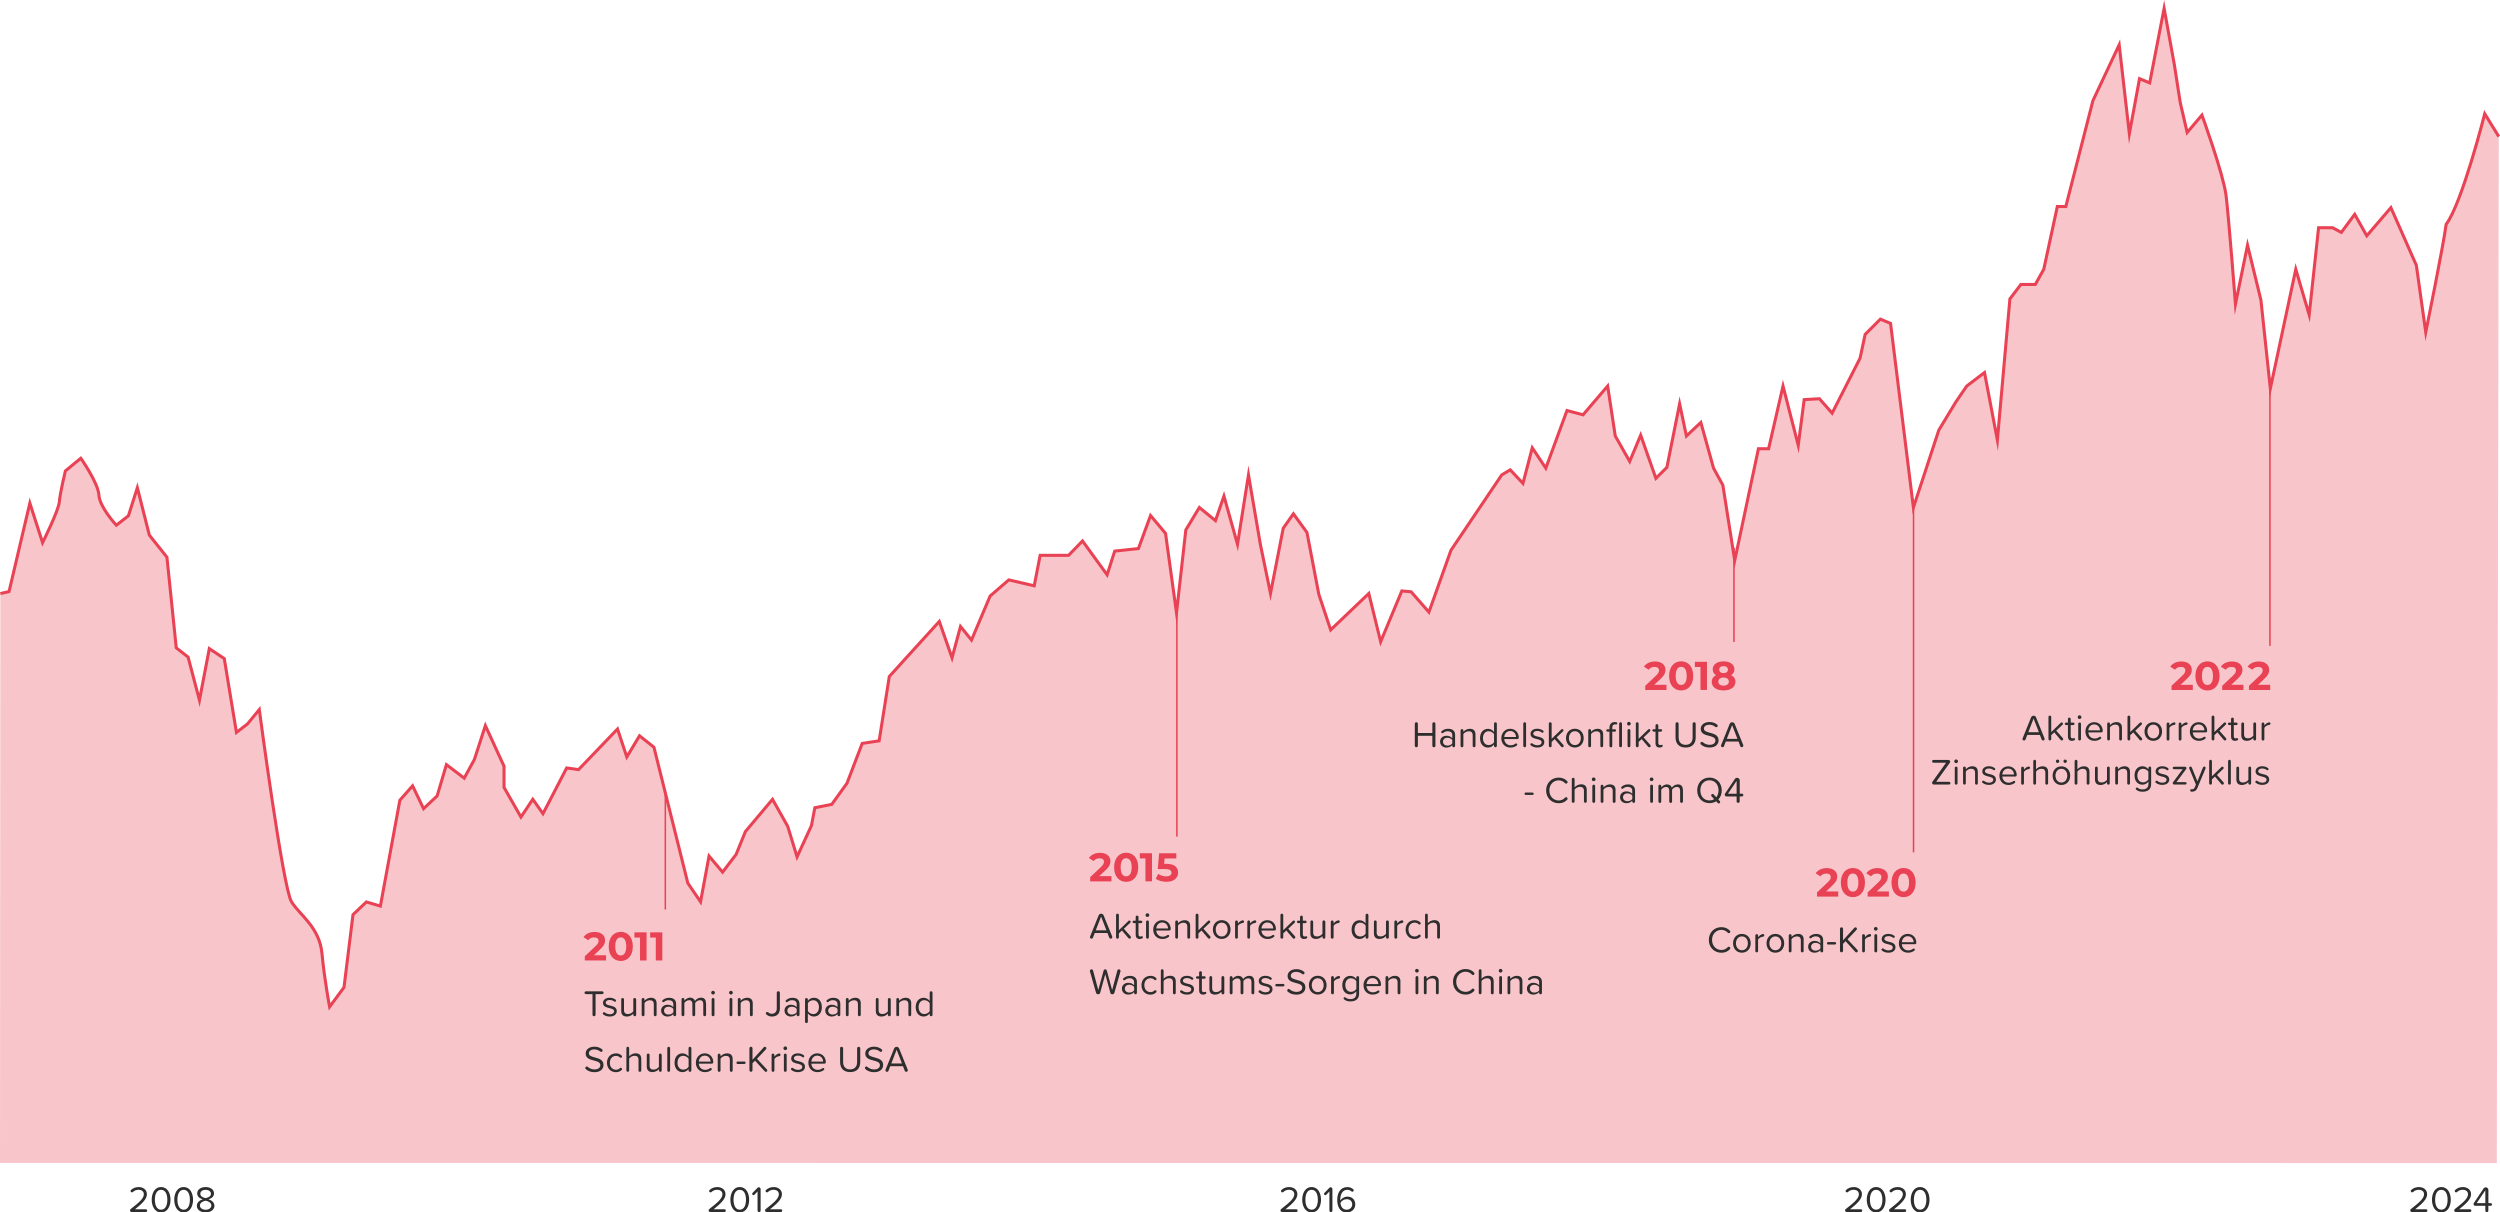 <?xml version="1.0" encoding="UTF-8"?>
<svg id="Ebene_2" data-name="Ebene 2" xmlns="http://www.w3.org/2000/svg" viewBox="0 0 489.11 237.21">
  <defs>
    <style>
      .cls-1 {
        fill: #2e2e2e;
      }

      .cls-1, .cls-2, .cls-3 {
        stroke-width: 0px;
      }

      .cls-2 {
        fill: #e84254;
      }

      .cls-4 {
        stroke-width: .6px;
      }

      .cls-4, .cls-5 {
        fill: none;
        stroke: #e84254;
        stroke-miterlimit: 10;
      }

      .cls-5 {
        stroke-width: .3px;
      }

      .cls-3 {
        fill: #f8c6ca;
      }
    </style>
  </defs>
  <g id="Fläche_2008-2024" data-name="Fläche 2008-2024">
    <path id="_Pfad_2008-2024" data-name="&amp;lt;Pfad&amp;gt; 2008-2024" class="cls-3" d="M0,227.52l.07-111.4,1.7-.39,4.07-17.31,2.49,7.74s3.15-6.3,3.28-8,1.18-6.03,1.18-6.03l3.02-2.49s3.41,4.85,3.54,7.21,3.41,5.9,3.41,5.9l2.36-1.84,1.75-5.5,2.35,9.28,3.44,4.31,1.82,17.73,2.32,1.82,2.22,8.43,1.93-10.09,2.93,1.95,2.38,14.45,2.15-1.66,2.32-2.82s4.64,34.96,6.3,37.61,5.47,4.97,5.96,10.11,1.49,10.44,1.49,10.44l2.82-3.81,1.76-14.22,2.62-2.49,2.74.81,3.81-20.71,2.49-2.82,2.15,4.47,2.65-2.49,1.82-6.13,3.48,2.65,1.99-3.65,2.15-6.63,3.65,7.95v4.14l3.31,5.8,2.32-3.48,1.99,2.82,4.64-8.95,2.32.33,7.62-7.95,1.82,5.47,2.49-4.14,2.82,2.24,6.63,26.59,2.49,3.65,1.66-8.95,2.65,3.15,2.65-3.48,1.82-4.47,5.3-6.3,2.98,5.3,1.82,5.96,2.82-6.13.66-3.48,3.31-.66,2.98-4.14,2.98-7.79,3.31-.5,1.99-12.59,9.78-10.77,2.49,7.12,1.66-6.13,2.15,2.65,3.65-8.62,3.65-3.15,4.97,1.16,1.16-5.96h5.56l2.73-2.82,4.81,6.63,1.49-4.64,4.64-.5,2.37-6.46,2.93,3.48,2.15,15.58,1.82-16.24,2.65-4.4,3.15,2.58,1.66-4.81,2.65,9.44,2.15-13.59,2.32,13.59,1.99,9.61,2.49-12.76,1.99-2.82,2.65,3.65,2.32,12.1,2.32,6.96,7.46-7.12,2.32,9.44,4.14-9.94,1.82.17,3.48,3.98,4.31-12.1,9.94-14.75,1.66-.99,2.49,2.65,1.82-6.96,2.65,3.98,4.14-11.27,3.15.83,4.81-5.63,1.49,9.78,2.82,4.97,2.15-5.14,2.98,8.45,2.15-2.15,2.49-12.43,1.33,6.3,2.82-2.65,2.49,8.95,1.82,3.31,2.32,14.75,4.64-21.87h1.99l2.82-12.26,2.98,11.6,1.16-8.95,2.98-.17,2.49,2.82,5.47-10.77.99-4.64,2.98-2.98,1.99.83,4.47,36.03,4.97-15.15,3.31-5.47,2.15-3.15,3.48-2.65,2.52,13.22,2.45-27.63,2.15-2.82h2.82l1.66-2.98,2.65-12.26h1.66l5.3-20.71,5.14-10.94,1.99,17.4,1.99-10.77,1.99.83,2.82-14.58,1.99,10.94,1.16,7.46,1.36,5.88,2.89-3.41s4.2,11.54,4.72,15.74,1.84,21.25,1.84,21.25l2.36-11.54,2.62,10.75,1.84,17.31,4.98-23.34,2.62,8.92,1.84-17.05h2.75s1.7.92,1.7.92l2.62-3.54,2.36,4.2,4.72-5.51,4.98,11.28s1.84,12.59,1.84,13.11,3.91-20.83,3.91-20.83c.02-.1-.76,7.97.08-.31,3.09-4.05,7.55-21.62,7.55-21.62l2.75,4.46-.39,200.84"/>
  </g>
  <g id="Kontur_2008-2024" data-name="Kontur 2008-2024">
    <path id="_Pfad_2008-2024-2" data-name="&amp;lt;Pfad&amp;gt; 2008-2024" class="cls-4" d="M.07,116.13l1.7-.39,4.07-17.31,2.49,7.74s3.15-6.3,3.28-8,1.18-6.03,1.18-6.03l3.02-2.49s3.41,4.85,3.54,7.21,3.41,5.9,3.41,5.9l2.36-1.84,1.75-5.5,2.35,9.28,3.44,4.31,1.82,17.73,2.32,1.82,2.22,8.43,1.93-10.09,2.93,1.95,2.38,14.45,2.15-1.66,2.32-2.82s4.64,34.96,6.3,37.61,5.47,4.97,5.96,10.11,1.49,10.44,1.49,10.44l2.82-3.81,1.76-14.22,2.62-2.49,2.74.81,3.81-20.71,2.49-2.82,2.15,4.47,2.65-2.49,1.82-6.13,3.48,2.65,1.99-3.65,2.15-6.63,3.65,7.95v4.14l3.31,5.8,2.32-3.48,1.99,2.82,4.64-8.95,2.32.33,7.62-7.95,1.82,5.47,2.49-4.14,2.82,2.24,6.63,26.59,2.49,3.65,1.66-8.95,2.65,3.15,2.65-3.48,1.82-4.47,5.3-6.3,2.98,5.3,1.82,5.96,2.82-6.13.66-3.48,3.31-.66,2.98-4.14,2.98-7.79,3.31-.5,1.99-12.59,9.78-10.77,2.49,7.12,1.66-6.13,2.15,2.65,3.65-8.62,3.65-3.15,4.97,1.16,1.16-5.96h5.56l2.73-2.82,4.81,6.63,1.49-4.64,4.64-.5,2.37-6.46,2.93,3.48,2.15,15.58,1.82-16.24,2.65-4.4,3.15,2.58,1.66-4.81,2.65,9.44,2.15-13.59,2.32,13.59,1.99,9.61,2.49-12.76,1.99-2.82,2.65,3.65,2.32,12.1,2.32,6.96,7.46-7.12,2.32,9.44,4.14-9.94,1.82.17,3.48,3.98,4.31-12.1,9.94-14.75,1.66-.99,2.49,2.65,1.82-6.96,2.65,3.98,4.14-11.27,3.15.83,4.81-5.63,1.49,9.78,2.82,4.97,2.15-5.14,2.98,8.45,2.15-2.15,2.49-12.43,1.33,6.3,2.82-2.65,2.49,8.95,1.82,3.31,2.32,14.75,4.64-21.87h1.99l2.82-12.26,2.98,11.6,1.16-8.95,2.98-.17,2.49,2.82,5.47-10.77.99-4.64,2.98-2.98,1.99.83,4.47,36.03,4.97-15.15,3.31-5.47,2.15-3.15,3.48-2.65,2.52,13.22,2.45-27.63,2.15-2.82h2.82l1.66-2.98,2.65-12.26h1.66l5.3-20.71,5.14-10.94,1.99,17.4,1.99-10.77,1.99.83,2.82-14.58,1.99,10.94,1.16,7.46,1.36,5.88,2.89-3.41s4.2,11.54,4.72,15.74,1.84,21.25,1.84,21.25l2.36-11.54,2.62,10.75,1.84,17.31,4.98-23.34,2.62,8.92,1.84-17.05h2.75s1.7.92,1.7.92l2.62-3.54,2.36,4.2,4.72-5.51,4.98,11.28,1.84,13.11s3.44-16.92,3.99-21.13c3.09-4.05,7.55-21.62,7.55-21.62l2.75,4.46"/>
  </g>
  <g id="IH_2008-2024" data-name="IH 2008-2024">
    <line class="cls-5" x1="130.17" y1="177.93" x2="130.17" y2="154.72"/>
    <line class="cls-5" x1="230.25" y1="163.68" x2="230.25" y2="118.22"/>
    <line class="cls-5" x1="339.24" y1="125.61" x2="339.24" y2="107.15"/>
    <line class="cls-5" x1="374.37" y1="166.77" x2="374.37" y2="98.31"/>
    <line class="cls-5" x1="444.1" y1="126.36" x2="444.1" y2="76.29"/>
    <g>
      <path class="cls-1" d="M25.44,236.8c0-.11.05-.19.13-.26,1.67-1.3,2.57-2.08,2.57-2.89,0-.61-.5-.88-1-.88s-.86.17-1.15.45c-.05.04-.12.06-.18.06-.15,0-.27-.12-.27-.27,0-.08.04-.15.09-.2.38-.37.91-.57,1.5-.57.8,0,1.61.45,1.61,1.41s-.99,1.87-2.33,2.93h2.12c.14,0,.27.12.27.27s-.12.27-.27.27h-2.78c-.17,0-.32-.14-.32-.32Z"/>
      <path class="cls-1" d="M31.52,232.24c1.31,0,1.84,1.3,1.84,2.48s-.53,2.48-1.84,2.48-1.84-1.32-1.84-2.48.52-2.48,1.84-2.48ZM31.52,232.78c-.92,0-1.22.99-1.22,1.94s.31,1.95,1.22,1.95,1.22-.99,1.22-1.95-.31-1.94-1.22-1.94Z"/>
      <path class="cls-1" d="M35.93,232.24c1.31,0,1.84,1.3,1.84,2.48s-.53,2.48-1.84,2.48-1.84-1.32-1.84-2.48.52-2.48,1.84-2.48ZM35.93,232.78c-.92,0-1.22.99-1.22,1.94s.31,1.95,1.22,1.95,1.22-.99,1.22-1.95-.31-1.94-1.22-1.94Z"/>
      <path class="cls-1" d="M39.65,234.64c-.55-.16-1.07-.52-1.07-1.15,0-.86.84-1.25,1.64-1.25s1.65.38,1.65,1.25c0,.63-.52.99-1.07,1.15.6.18,1.15.62,1.15,1.26,0,.81-.78,1.3-1.72,1.3s-1.72-.48-1.72-1.3c0-.64.55-1.08,1.14-1.26ZM40.23,234.91c-.29.04-1.12.3-1.12.93,0,.52.53.84,1.12.84s1.12-.32,1.12-.84c0-.63-.82-.89-1.12-.93ZM40.23,232.78c-.58,0-1.04.29-1.04.79,0,.58.76.78,1.04.83.29-.05,1.04-.25,1.04-.83,0-.5-.47-.79-1.04-.79Z"/>
    </g>
    <g>
      <path class="cls-1" d="M138.64,236.8c0-.11.05-.19.13-.26,1.67-1.3,2.57-2.08,2.57-2.89,0-.61-.5-.88-1-.88s-.86.17-1.15.45c-.05.04-.12.06-.18.06-.15,0-.27-.12-.27-.27,0-.08.04-.15.09-.2.38-.37.91-.57,1.5-.57.8,0,1.61.45,1.61,1.41s-.99,1.87-2.33,2.93h2.12c.14,0,.27.12.27.27s-.12.27-.27.27h-2.78c-.17,0-.32-.14-.32-.32Z"/>
      <path class="cls-1" d="M144.73,232.24c1.31,0,1.84,1.3,1.84,2.48s-.53,2.48-1.84,2.48-1.84-1.32-1.84-2.48.52-2.48,1.84-2.48ZM144.73,232.78c-.92,0-1.22.99-1.22,1.94s.31,1.95,1.22,1.95,1.22-.99,1.22-1.95-.31-1.94-1.22-1.94Z"/>
      <path class="cls-1" d="M148.21,236.85v-3.75l-.61.65s-.11.08-.18.08c-.14,0-.26-.12-.26-.26,0-.07.03-.14.07-.18l.98-1.01c.06-.06.14-.1.25-.1.19,0,.35.16.35.35v4.22c0,.16-.13.29-.3.29s-.3-.14-.3-.29Z"/>
      <path class="cls-1" d="M149.68,236.8c0-.11.05-.19.13-.26,1.67-1.3,2.57-2.08,2.57-2.89,0-.61-.5-.88-1-.88s-.86.17-1.15.45c-.05.04-.12.06-.18.06-.15,0-.27-.12-.27-.27,0-.08.04-.15.09-.2.38-.37.91-.57,1.5-.57.8,0,1.61.45,1.61,1.41s-.99,1.87-2.33,2.93h2.12c.14,0,.27.12.27.27s-.12.27-.27.27h-2.78c-.17,0-.32-.14-.32-.32Z"/>
    </g>
    <g>
      <path class="cls-1" d="M250.52,236.8c0-.11.05-.19.13-.26,1.67-1.3,2.57-2.08,2.57-2.89,0-.61-.5-.88-1-.88s-.86.17-1.15.45c-.05.04-.12.06-.18.06-.15,0-.27-.12-.27-.27,0-.08.04-.15.09-.2.38-.37.91-.57,1.5-.57.8,0,1.61.45,1.61,1.41s-.99,1.87-2.33,2.93h2.12c.14,0,.27.12.27.27s-.12.27-.27.27h-2.78c-.17,0-.32-.14-.32-.32Z"/>
      <path class="cls-1" d="M256.61,232.24c1.31,0,1.84,1.3,1.84,2.48s-.53,2.48-1.84,2.48-1.84-1.32-1.84-2.48.52-2.48,1.84-2.48ZM256.61,232.78c-.92,0-1.22.99-1.22,1.94s.31,1.95,1.22,1.95,1.22-.99,1.22-1.95-.31-1.94-1.22-1.94Z"/>
      <path class="cls-1" d="M260.09,236.85v-3.75l-.61.65s-.11.08-.18.08c-.14,0-.26-.12-.26-.26,0-.07.03-.14.07-.18l.98-1.01c.06-.06.14-.1.24-.1.2,0,.35.16.35.35v4.22c0,.16-.13.29-.29.29-.17,0-.3-.14-.3-.29Z"/>
      <path class="cls-1" d="M263.57,232.24c.51,0,.87.17,1.17.42.06.04.11.13.11.22,0,.14-.12.27-.27.27-.06,0-.12-.01-.16-.05-.22-.2-.47-.32-.85-.32-.93,0-1.35.94-1.35,1.89,0,.06,0,.12,0,.19.21-.33.74-.75,1.36-.75.86,0,1.57.51,1.57,1.53,0,.83-.63,1.57-1.68,1.57-1.34,0-1.85-1.17-1.85-2.48s.61-2.48,1.95-2.48ZM263.44,234.62c-.48,0-.94.29-1.2.72.06.6.38,1.33,1.21,1.33.74,0,1.1-.55,1.1-1.02,0-.71-.49-1.04-1.11-1.04Z"/>
    </g>
    <g>
      <path class="cls-1" d="M360.98,236.8c0-.11.05-.19.13-.26,1.67-1.3,2.57-2.08,2.57-2.89,0-.61-.5-.88-1-.88s-.86.17-1.15.45c-.05.04-.12.06-.18.06-.15,0-.27-.12-.27-.27,0-.08.04-.15.09-.2.38-.37.91-.57,1.5-.57.8,0,1.61.45,1.61,1.41s-.99,1.87-2.33,2.93h2.12c.14,0,.27.12.27.27s-.12.27-.27.27h-2.78c-.17,0-.32-.14-.32-.32Z"/>
      <path class="cls-1" d="M367.06,232.24c1.31,0,1.84,1.3,1.84,2.48s-.53,2.48-1.84,2.48-1.84-1.32-1.84-2.48.52-2.48,1.84-2.48ZM367.06,232.78c-.92,0-1.22.99-1.22,1.94s.31,1.95,1.22,1.95,1.22-.99,1.22-1.95-.31-1.94-1.22-1.94Z"/>
      <path class="cls-1" d="M369.58,236.8c0-.11.05-.19.13-.26,1.67-1.3,2.57-2.08,2.57-2.89,0-.61-.5-.88-1-.88s-.86.17-1.15.45c-.05.04-.12.06-.18.06-.15,0-.27-.12-.27-.27,0-.08.04-.15.09-.2.38-.37.91-.57,1.5-.57.8,0,1.61.45,1.61,1.41s-.99,1.87-2.33,2.93h2.12c.14,0,.27.12.27.27s-.12.27-.27.27h-2.78c-.17,0-.32-.14-.32-.32Z"/>
      <path class="cls-1" d="M375.66,232.24c1.31,0,1.84,1.3,1.84,2.48s-.53,2.48-1.84,2.48-1.84-1.32-1.84-2.48.52-2.48,1.84-2.48ZM375.66,232.78c-.92,0-1.22.99-1.22,1.94s.31,1.95,1.22,1.95,1.22-.99,1.22-1.95-.31-1.94-1.22-1.94Z"/>
    </g>
    <g>
      <path class="cls-1" d="M471.55,236.8c0-.11.05-.19.13-.26,1.67-1.3,2.57-2.08,2.57-2.89,0-.61-.5-.88-1-.88s-.86.17-1.15.45c-.05.04-.12.06-.18.06-.15,0-.27-.12-.27-.27,0-.08.04-.15.09-.2.38-.37.91-.57,1.5-.57.8,0,1.61.45,1.61,1.41s-.99,1.87-2.33,2.93h2.12c.14,0,.27.12.27.27s-.12.27-.27.27h-2.78c-.17,0-.32-.14-.32-.32Z"/>
      <path class="cls-1" d="M477.64,232.24c1.31,0,1.84,1.3,1.84,2.48s-.53,2.48-1.84,2.48-1.84-1.32-1.84-2.48.52-2.48,1.84-2.48ZM477.64,232.78c-.92,0-1.22.99-1.22,1.94s.31,1.95,1.22,1.95,1.22-.99,1.22-1.95-.31-1.94-1.22-1.94Z"/>
      <path class="cls-1" d="M480.15,236.8c0-.11.05-.19.13-.26,1.67-1.3,2.57-2.08,2.57-2.89,0-.61-.5-.88-1-.88s-.86.17-1.15.45c-.05.04-.12.06-.18.06-.15,0-.27-.12-.27-.27,0-.08.04-.15.09-.2.38-.37.91-.57,1.5-.57.8,0,1.61.45,1.61,1.41s-.99,1.87-2.33,2.93h2.12c.14,0,.27.12.27.27s-.12.27-.27.27h-2.78c-.17,0-.32-.14-.32-.32Z"/>
      <path class="cls-1" d="M487.54,235.64c0,.15-.12.27-.27.27h-.44v.95c0,.16-.14.29-.29.29-.17,0-.3-.14-.3-.29v-.95h-1.96c-.19,0-.35-.15-.35-.35,0-.07.02-.14.06-.19l1.9-2.84c.09-.14.25-.24.43-.24.28,0,.52.23.52.52v2.57h.44c.14,0,.27.12.27.26ZM486.24,235.38v-2.51l-1.69,2.51h1.69Z"/>
    </g>
  </g>
  <g id="Text_2008-2024" data-name="Text 2008-2024">
    <path class="cls-1" d="M115.92,198.52v-4.03h-1.29c-.15,0-.27-.12-.27-.27s.12-.27.27-.27h3.19c.14,0,.27.12.27.27s-.12.27-.27.27h-1.3v4.03c0,.16-.13.3-.3.3s-.31-.14-.31-.3"/>
    <path class="cls-1" d="M117.93,198.27c0-.13.11-.24.24-.24.05,0,.1.01.15.04.25.21.6.36.99.36.54,0,.83-.24.83-.58,0-.38-.43-.51-.9-.62-.59-.14-1.27-.3-1.27-1.02,0-.54.47-1.01,1.31-1.01.5,0,.88.16,1.16.38.05.04.09.11.09.18,0,.12-.11.23-.23.23-.04,0-.09-.02-.13-.05-.22-.19-.53-.3-.89-.3-.48,0-.78.22-.78.53,0,.34.4.45.86.56.61.14,1.31.31,1.31,1.09,0,.59-.47,1.06-1.38,1.06-.49,0-.91-.13-1.26-.41-.07-.04-.1-.12-.1-.2"/>
    <path class="cls-1" d="M124.46,195.53v3.03c0,.14-.12.27-.27.27-.15,0-.28-.12-.28-.27v-.25c-.27.3-.72.57-1.25.57-.73,0-1.12-.35-1.12-1.12v-2.24c0-.15.12-.27.27-.27s.27.12.27.27v2.07c0,.62.31.8.78.8.43,0,.83-.25,1.04-.53v-2.34c0-.15.12-.27.27-.27.15,0,.28.12.28.27"/>
    <path class="cls-1" d="M128.46,196.33v2.22c0,.15-.12.27-.28.27-.15,0-.27-.12-.27-.27v-2.05c0-.62-.31-.81-.78-.81-.43,0-.83.26-1.04.54v2.32c0,.15-.12.27-.27.27s-.28-.12-.28-.27v-3.03c0-.15.12-.27.27-.27.15,0,.28.12.28.27v.28c.24-.29.71-.6,1.25-.6.73,0,1.12.37,1.12,1.13"/>
    <path class="cls-1" d="M131.74,198.05v-.66c-.21-.29-.58-.43-.97-.43-.51,0-.86.32-.86.77s.36.76.86.76c.38,0,.75-.15.97-.44M132.28,196.38v2.17c0,.15-.12.27-.28.27-.15,0-.27-.12-.27-.27v-.16c-.28.32-.68.49-1.16.49-.59,0-1.23-.4-1.23-1.16s.63-1.15,1.23-1.15c.48,0,.88.15,1.16.48v-.63c0-.47-.38-.74-.89-.74-.35,0-.64.1-.92.35-.04.02-.09.04-.14.04-.12,0-.23-.1-.23-.22,0-.07.04-.15.1-.18.35-.31.76-.46,1.26-.46.74,0,1.36.33,1.36,1.18"/>
    <path class="cls-1" d="M138.14,196.26v2.29c0,.15-.13.27-.28.27s-.27-.12-.27-.27v-2.14c0-.44-.2-.73-.65-.73-.36,0-.75.26-.93.54v2.33c0,.15-.12.27-.27.27s-.28-.12-.28-.27v-2.14c0-.44-.19-.73-.65-.73-.36,0-.73.26-.92.54v2.32c0,.15-.12.27-.27.27-.15,0-.28-.12-.28-.27v-3.03c0-.14.12-.27.27-.27.15,0,.28.12.28.27v.27c.14-.22.61-.6,1.13-.6s.84.29.94.65c.2-.32.67-.65,1.17-.65.64,0,.98.36.98,1.06"/>
    <path class="cls-1" d="M139.23,198.55v-3.03c0-.15.12-.27.28-.27s.27.12.27.27v3.03c0,.15-.12.27-.28.27s-.27-.12-.27-.27M139.14,194.21c0-.2.17-.37.36-.37s.37.17.37.37-.17.36-.37.36-.36-.16-.36-.36"/>
    <path class="cls-1" d="M142.73,198.55v-3.03c0-.15.12-.27.28-.27s.27.12.27.27v3.03c0,.15-.12.27-.28.27s-.27-.12-.27-.27M142.64,194.21c0-.2.17-.37.36-.37s.37.17.37.37-.17.36-.37.36-.36-.16-.36-.36"/>
    <path class="cls-1" d="M147.27,196.33v2.22c0,.15-.12.27-.28.27-.15,0-.27-.12-.27-.27v-2.05c0-.62-.31-.81-.78-.81-.43,0-.83.26-1.04.54v2.32c0,.15-.12.27-.27.27s-.28-.12-.28-.27v-3.03c0-.15.12-.27.27-.27.15,0,.28.12.28.27v.28c.24-.29.71-.6,1.25-.6.73,0,1.12.37,1.12,1.13"/>
    <path class="cls-1" d="M149.83,198.26c0-.15.12-.28.28-.28.06,0,.12.02.16.05.19.18.41.31.73.31.6,0,.97-.41.97-1.02v-3.1c0-.16.13-.3.3-.3s.31.14.31.3v3.11c0,1.05-.67,1.55-1.54,1.55-.43,0-.78-.12-1.09-.4-.07-.05-.12-.12-.12-.22"/>
    <path class="cls-1" d="M155.87,198.05v-.66c-.21-.29-.58-.43-.97-.43-.51,0-.86.32-.86.77s.36.76.86.76c.39,0,.75-.15.97-.44M156.42,196.38v2.17c0,.15-.12.27-.28.27-.14,0-.27-.12-.27-.27v-.16c-.28.32-.68.49-1.16.49-.59,0-1.23-.4-1.23-1.16s.63-1.15,1.23-1.15c.48,0,.88.15,1.16.48v-.63c0-.47-.38-.74-.89-.74-.35,0-.64.1-.91.35-.04.02-.09.04-.15.04-.12,0-.22-.1-.22-.22,0-.07.04-.15.09-.18.35-.31.76-.46,1.26-.46.74,0,1.36.33,1.36,1.18"/>
    <path class="cls-1" d="M160.22,197.04c0-.78-.42-1.35-1.12-1.35-.43,0-.86.25-1.04.56v1.58c.19.3.62.57,1.04.57.7,0,1.12-.58,1.12-1.36M160.79,197.04c0,1.13-.64,1.84-1.56,1.84-.47,0-.89-.22-1.18-.62v1.63c0,.15-.12.27-.27.27s-.28-.12-.28-.27v-4.36c0-.15.12-.27.28-.27s.27.12.27.27v.28c.25-.36.69-.61,1.18-.61.92,0,1.56.7,1.56,1.84"/>
    <path class="cls-1" d="M163.86,198.05v-.66c-.21-.29-.58-.43-.97-.43-.51,0-.86.32-.86.77s.36.76.86.76c.39,0,.75-.15.97-.44M164.4,196.38v2.17c0,.15-.12.27-.28.27-.14,0-.27-.12-.27-.27v-.16c-.28.32-.68.49-1.16.49-.6,0-1.23-.4-1.23-1.16s.63-1.15,1.23-1.15c.48,0,.88.15,1.16.48v-.63c0-.47-.38-.74-.89-.74-.35,0-.64.1-.91.35-.04.02-.09.04-.14.04-.12,0-.22-.1-.22-.22,0-.07.04-.15.09-.18.36-.31.76-.46,1.26-.46.74,0,1.36.33,1.36,1.18"/>
    <path class="cls-1" d="M168.4,196.33v2.22c0,.15-.12.27-.28.27-.14,0-.27-.12-.27-.27v-2.05c0-.62-.31-.81-.78-.81-.43,0-.83.26-1.04.54v2.32c0,.15-.12.27-.27.27s-.27-.12-.27-.27v-3.03c0-.15.12-.27.27-.27.15,0,.28.12.28.27v.28c.24-.29.71-.6,1.25-.6.73,0,1.12.37,1.12,1.13"/>
    <path class="cls-1" d="M174.27,195.53v3.03c0,.14-.12.27-.27.27-.15,0-.28-.12-.28-.27v-.25c-.27.3-.72.57-1.25.57-.73,0-1.12-.35-1.12-1.12v-2.24c0-.15.12-.27.27-.27s.27.12.27.27v2.07c0,.62.31.8.78.8.43,0,.83-.25,1.04-.53v-2.34c0-.15.12-.27.27-.27.15,0,.28.12.28.27"/>
    <path class="cls-1" d="M178.27,196.33v2.22c0,.15-.12.27-.28.27-.14,0-.27-.12-.27-.27v-2.05c0-.62-.31-.81-.78-.81-.43,0-.83.26-1.04.54v2.32c0,.15-.12.27-.27.27s-.27-.12-.27-.27v-3.03c0-.15.12-.27.27-.27s.28.12.28.27v.28c.24-.29.71-.6,1.25-.6.73,0,1.12.37,1.12,1.13"/>
    <path class="cls-1" d="M181.89,197.84v-1.59c-.2-.31-.62-.57-1.05-.57-.7,0-1.12.58-1.12,1.36s.42,1.35,1.12,1.35c.43,0,.86-.25,1.05-.55M182.44,194.19v4.36c0,.15-.12.27-.28.27-.14,0-.27-.12-.27-.27v-.28c-.26.35-.69.61-1.18.61-.91,0-1.56-.7-1.56-1.83s.64-1.84,1.56-1.84c.47,0,.89.23,1.18.62v-1.63c0-.15.12-.27.27-.27.15,0,.28.12.28.27"/>
    <path class="cls-1" d="M114.51,208.95c0-.17.13-.3.29-.3.06,0,.14.02.18.07.33.28.77.51,1.33.51.86,0,1.14-.46,1.14-.83,0-.58-.59-.74-1.23-.91-.78-.2-1.64-.42-1.64-1.37,0-.8.71-1.34,1.71-1.34.61,0,1.07.17,1.49.5.08.05.12.14.12.23,0,.15-.13.29-.28.29-.07,0-.13-.03-.17-.07-.35-.29-.78-.42-1.2-.42-.62,0-1.04.31-1.04.77,0,.49.56.63,1.17.8.79.21,1.69.46,1.69,1.47,0,.7-.48,1.42-1.78,1.42-.71,0-1.27-.23-1.67-.59-.06-.06-.11-.14-.11-.23"/>
    <path class="cls-1" d="M120.5,206.08c.51,0,.85.17,1.12.44.04.04.08.11.08.18,0,.14-.11.25-.25.25-.07,0-.12-.03-.16-.06-.23-.22-.47-.31-.77-.31-.75,0-1.21.57-1.21,1.35s.47,1.36,1.21,1.36c.3,0,.54-.09.76-.31.04-.04.1-.07.17-.07.14,0,.25.11.25.25,0,.07-.04.15-.08.18-.28.27-.62.43-1.12.43-1.05,0-1.75-.8-1.75-1.84s.7-1.84,1.75-1.84"/>
    <path class="cls-1" d="M124.92,209.43v-2.07c0-.62-.32-.8-.79-.8-.42,0-.83.26-1.04.54v2.32c0,.15-.12.27-.27.27s-.27-.12-.27-.27v-4.36c0-.15.12-.27.27-.27s.27.12.27.27v1.6c.25-.29.72-.59,1.25-.59.73,0,1.12.35,1.12,1.12v2.24c0,.15-.12.27-.28.27-.15,0-.27-.12-.27-.27"/>
    <path class="cls-1" d="M129.46,206.41v3.02c0,.15-.12.27-.27.27-.15,0-.28-.12-.28-.27v-.25c-.27.3-.72.57-1.25.57-.73,0-1.12-.35-1.12-1.12v-2.24c0-.15.12-.27.28-.27s.27.12.27.27v2.07c0,.62.31.8.78.8.43,0,.83-.25,1.04-.53v-2.34c0-.15.12-.27.27-.27.15,0,.28.12.28.27"/>
    <path class="cls-1" d="M130.55,209.43v-4.36c0-.15.12-.27.28-.27.15,0,.27.12.27.27v4.36c0,.15-.12.27-.27.27-.15,0-.28-.12-.28-.27"/>
    <path class="cls-1" d="M134.72,208.72v-1.59c-.2-.31-.62-.57-1.05-.57-.7,0-1.12.58-1.12,1.36s.42,1.35,1.12,1.35c.44,0,.86-.25,1.05-.55M135.26,205.07v4.36c0,.15-.12.27-.28.27-.15,0-.27-.12-.27-.27v-.28c-.26.36-.69.61-1.18.61-.91,0-1.56-.7-1.56-1.84s.64-1.84,1.56-1.84c.47,0,.89.23,1.18.62v-1.63c0-.15.12-.27.27-.27.15,0,.28.12.28.27"/>
    <path class="cls-1" d="M136.72,207.7h2.3c0-.52-.35-1.17-1.15-1.17-.75,0-1.12.63-1.15,1.17M137.87,206.08c1.06,0,1.68.83,1.68,1.74,0,.17-.12.28-.32.28h-2.52c.04.66.51,1.21,1.26,1.21.34,0,.67-.12.94-.33.04-.02.08-.03.12-.03.12,0,.23.09.23.22,0,.07-.04.14-.09.18-.35.27-.76.41-1.25.41-1.04,0-1.78-.75-1.78-1.84,0-1.02.73-1.84,1.73-1.84"/>
    <path class="cls-1" d="M143.34,207.21v2.22c0,.15-.12.27-.28.27-.15,0-.27-.12-.27-.27v-2.05c0-.62-.31-.81-.78-.81-.43,0-.83.26-1.04.54v2.32c0,.15-.12.27-.27.27s-.28-.12-.28-.27v-3.02c0-.15.12-.27.27-.27.15,0,.28.12.28.27v.27c.24-.29.71-.6,1.25-.6.73,0,1.12.37,1.12,1.13"/>
    <path class="cls-1" d="M144.08,207.92c0-.13.11-.24.24-.24h1.32c.13,0,.24.11.24.24s-.11.24-.24.24h-1.32c-.13,0-.24-.11-.24-.24"/>
    <path class="cls-1" d="M150.13,209.41c0,.16-.12.29-.28.29-.08,0-.15-.02-.22-.09l-1.92-2.1-.49.51v1.37c0,.16-.14.3-.3.3s-.3-.14-.3-.3v-4.3c0-.16.13-.3.3-.3s.3.14.3.3v2.24l2.22-2.44c.06-.07.13-.09.21-.09.15,0,.29.12.29.28,0,.07-.03.14-.08.2l-1.76,1.87,1.93,2.08c.05.05.08.12.08.19"/>
    <path class="cls-1" d="M152.72,206.37c0,.13-.11.25-.3.27-.32.02-.75.27-.91.55v2.24c0,.15-.12.27-.27.27s-.28-.12-.28-.27v-3.03c0-.15.12-.27.27-.27s.27.12.27.27v.33c.21-.28.5-.51.78-.59.07-.02.12-.04.17-.04.16,0,.25.12.25.26"/>
    <path class="cls-1" d="M153.36,209.43v-3.03c0-.15.12-.27.28-.27s.27.12.27.27v3.03c0,.15-.12.27-.28.27s-.27-.12-.27-.27M153.27,205.09c0-.2.17-.37.36-.37s.37.17.37.37-.17.36-.37.36-.36-.16-.36-.36"/>
    <path class="cls-1" d="M154.75,209.15c0-.13.11-.24.24-.24.05,0,.1.01.15.04.25.21.6.36.99.36.54,0,.83-.24.83-.58,0-.38-.43-.51-.9-.62-.6-.14-1.27-.3-1.27-1.02,0-.54.47-1.01,1.31-1.01.5,0,.88.16,1.16.38.05.04.09.11.09.18,0,.12-.11.23-.23.23-.04,0-.09-.02-.13-.05-.22-.19-.53-.3-.89-.3-.48,0-.78.22-.78.53,0,.34.4.45.86.56.61.14,1.31.31,1.31,1.09,0,.59-.47,1.06-1.38,1.06-.49,0-.91-.13-1.26-.41-.07-.04-.1-.12-.1-.2"/>
    <path class="cls-1" d="M158.74,207.7h2.3c0-.52-.36-1.17-1.15-1.17-.75,0-1.12.63-1.15,1.17M159.89,206.08c1.06,0,1.68.83,1.68,1.74,0,.17-.12.28-.32.28h-2.52c.04.66.51,1.21,1.26,1.21.34,0,.67-.12.94-.33.04-.02.08-.03.12-.03.12,0,.22.09.22.22,0,.07-.04.14-.09.18-.35.27-.76.41-1.25.41-1.04,0-1.78-.75-1.78-1.84,0-1.02.73-1.84,1.73-1.84"/>
    <path class="cls-1" d="M164.34,205.1c0-.16.13-.3.31-.3s.3.14.3.3v2.68c0,.89.48,1.44,1.37,1.44s1.37-.56,1.37-1.44v-2.68c0-.16.13-.3.31-.3.17,0,.3.14.3.3v2.68c0,1.2-.66,1.97-1.97,1.97s-1.97-.78-1.97-1.97v-2.69Z"/>
    <path class="cls-1" d="M169.21,208.95c0-.17.13-.3.29-.3.07,0,.14.02.18.07.33.28.77.51,1.33.51.86,0,1.14-.46,1.14-.83,0-.58-.59-.74-1.23-.91-.78-.2-1.64-.42-1.64-1.37,0-.8.71-1.34,1.71-1.34.61,0,1.07.17,1.49.5.08.05.12.14.12.23,0,.15-.13.29-.28.29-.07,0-.13-.03-.17-.07-.35-.29-.78-.42-1.2-.42-.62,0-1.04.31-1.04.77,0,.49.56.63,1.18.8.79.21,1.69.46,1.69,1.47,0,.7-.48,1.42-1.78,1.42-.71,0-1.27-.23-1.67-.59-.07-.06-.11-.14-.11-.23"/>
    <path class="cls-1" d="M176.46,208.06l-1.04-2.69-1.04,2.69h2.07ZM177.61,209.39c0,.17-.14.31-.31.31-.13,0-.25-.08-.29-.2l-.35-.91h-2.49l-.35.91c-.04.12-.15.2-.28.2-.17,0-.31-.14-.31-.31,0-.04.01-.08.03-.12l1.67-4.14c.08-.2.27-.33.49-.33s.41.14.49.33l1.68,4.14s.02.08.02.12"/>
    <path class="cls-1" d="M280.23,145.9v-1.95h-2.83v1.95c0,.16-.14.3-.3.3-.17,0-.3-.14-.3-.3v-4.3c0-.16.13-.3.3-.3s.3.14.3.3v1.81h2.83v-1.81c0-.16.13-.3.3-.3s.3.14.3.3v4.3c0,.16-.13.3-.3.3s-.3-.14-.3-.3"/>
    <path class="cls-1" d="M284.13,145.43v-.66c-.21-.29-.58-.43-.96-.43-.51,0-.86.32-.86.77s.36.76.86.76c.38,0,.75-.15.96-.43M284.68,143.76v2.17c0,.14-.12.27-.28.27-.14,0-.27-.12-.27-.27v-.16c-.28.32-.68.49-1.16.49-.6,0-1.23-.4-1.23-1.16s.63-1.15,1.23-1.15c.48,0,.88.15,1.16.48v-.63c0-.47-.38-.74-.88-.74-.35,0-.64.1-.92.35-.04.02-.09.04-.15.04-.12,0-.22-.1-.22-.23,0-.07.04-.14.1-.18.35-.31.76-.46,1.26-.46.74,0,1.36.33,1.36,1.18"/>
    <path class="cls-1" d="M288.67,143.71v2.22c0,.15-.12.27-.28.27-.14,0-.27-.12-.27-.27v-2.05c0-.62-.31-.81-.78-.81-.43,0-.83.26-1.04.54v2.32c0,.15-.12.27-.27.27-.15,0-.28-.12-.28-.27v-3.02c0-.15.12-.27.27-.27.15,0,.28.12.28.27v.27c.24-.29.71-.6,1.25-.6.73,0,1.12.37,1.12,1.13"/>
    <path class="cls-1" d="M292.3,145.22v-1.59c-.2-.31-.62-.57-1.05-.57-.7,0-1.12.58-1.12,1.36s.42,1.35,1.12,1.35c.43,0,.86-.25,1.05-.55M292.85,141.57v4.36c0,.15-.12.27-.28.27-.14,0-.27-.12-.27-.27v-.28c-.26.35-.69.61-1.18.61-.91,0-1.56-.7-1.56-1.83s.64-1.84,1.56-1.84c.47,0,.89.23,1.18.62v-1.63c0-.15.12-.27.27-.27.15,0,.28.12.28.27"/>
    <path class="cls-1" d="M294.3,144.19h2.3c0-.52-.36-1.17-1.15-1.17-.75,0-1.12.63-1.15,1.17M295.46,142.58c1.06,0,1.68.83,1.68,1.74,0,.17-.12.28-.32.28h-2.52c.04.66.51,1.21,1.26,1.21.34,0,.67-.12.94-.33.04-.02.08-.03.12-.03.12,0,.23.09.23.22,0,.07-.04.14-.09.18-.35.27-.76.41-1.25.41-1.04,0-1.79-.75-1.79-1.84,0-1.01.73-1.84,1.73-1.84"/>
    <path class="cls-1" d="M298.02,145.93v-4.36c0-.14.12-.27.28-.27.14,0,.27.12.27.27v4.36c0,.15-.12.27-.27.27-.15,0-.28-.12-.28-.27"/>
    <path class="cls-1" d="M299.4,145.64c0-.13.11-.24.24-.24.05,0,.1.01.15.04.25.21.6.36.99.36.54,0,.83-.24.83-.58,0-.38-.43-.51-.9-.62-.6-.14-1.27-.3-1.27-1.02,0-.54.47-1.01,1.31-1.01.5,0,.88.16,1.16.38.05.04.09.11.09.18,0,.12-.11.23-.23.23-.04,0-.09-.02-.13-.05-.22-.19-.53-.3-.89-.3-.48,0-.78.22-.78.53,0,.34.4.45.86.56.61.14,1.31.31,1.31,1.09,0,.59-.47,1.06-1.38,1.06-.49,0-.91-.13-1.26-.41-.07-.04-.1-.12-.1-.2"/>
    <path class="cls-1" d="M305.93,145.92c0,.15-.12.28-.27.28-.08,0-.15-.02-.21-.09l-1.28-1.51-.6.55v.78c0,.14-.12.27-.28.27-.14,0-.27-.12-.27-.27v-4.36c0-.15.12-.27.28-.27.15,0,.27.12.27.27v2.97l1.89-1.83c.05-.05.11-.07.17-.07.14,0,.25.12.25.25,0,.06-.03.13-.07.18l-1.26,1.2,1.31,1.47c.04.05.07.12.07.18"/>
    <path class="cls-1" d="M309.28,144.41c0-.71-.41-1.35-1.16-1.35s-1.17.64-1.17,1.35.42,1.36,1.17,1.36,1.16-.64,1.16-1.36M306.38,144.41c0-1.02.67-1.84,1.73-1.84s1.73.82,1.73,1.84-.67,1.84-1.73,1.84-1.73-.83-1.73-1.84"/>
    <path class="cls-1" d="M313.65,143.71v2.22c0,.15-.12.27-.28.27-.14,0-.27-.12-.27-.27v-2.05c0-.62-.31-.81-.78-.81-.43,0-.83.26-1.04.54v2.32c0,.15-.12.27-.27.27-.15,0-.28-.12-.28-.27v-3.02c0-.15.12-.27.27-.27s.28.12.28.27v.27c.24-.29.71-.6,1.25-.6.73,0,1.12.37,1.12,1.13"/>
    <path class="cls-1" d="M317.33,141.57v4.36c0,.15-.12.27-.27.27s-.28-.12-.28-.27v-4.36c0-.14.12-.27.28-.27s.27.12.27.27M316.41,141.52c0,.12-.07.22-.22.22-.05,0-.12-.03-.21-.03-.36,0-.55.25-.55.69v.27h.5c.13,0,.24.11.24.24s-.11.24-.24.24h-.5v2.79c0,.15-.12.27-.27.27s-.28-.12-.28-.27v-2.79h-.37c-.13,0-.25-.11-.25-.24s.12-.24.25-.24h.37v-.27c0-.73.41-1.14,1.02-1.14.12,0,.23.01.34.04.09.03.17.11.17.22"/>
    <path class="cls-1" d="M318.42,145.93v-3.03c0-.15.12-.27.28-.27s.27.12.27.27v3.03c0,.14-.12.27-.27.27s-.27-.12-.27-.27M318.32,141.59c0-.2.17-.37.36-.37s.37.17.37.37-.17.36-.37.36-.36-.16-.36-.36"/>
    <path class="cls-1" d="M322.95,145.92c0,.15-.12.28-.27.28-.08,0-.15-.02-.21-.09l-1.28-1.51-.6.55v.78c0,.14-.12.27-.28.27-.14,0-.27-.12-.27-.27v-4.36c0-.15.12-.27.27-.27s.27.12.27.27v2.97l1.89-1.83c.05-.05.11-.07.17-.07.14,0,.25.12.25.25,0,.06-.03.13-.07.18l-1.26,1.2,1.31,1.47c.04.05.07.12.07.18"/>
    <path class="cls-1" d="M325.3,145.93c0,.1-.05.17-.14.2-.12.07-.28.12-.49.12-.51,0-.78-.3-.78-.82v-2.29h-.37c-.13,0-.24-.11-.24-.24s.11-.24.24-.24h.37v-.72c0-.15.12-.27.28-.27s.27.12.27.27v.72h.5c.13,0,.25.11.25.24s-.12.24-.25.24h-.5v2.18c0,.26.12.45.36.45.15,0,.2-.06.28-.06.14,0,.23.09.23.23"/>
    <path class="cls-1" d="M327.81,141.6c0-.16.13-.3.3-.3s.3.14.3.3v2.68c0,.88.48,1.44,1.37,1.44s1.37-.56,1.37-1.44v-2.68c0-.16.13-.3.3-.3s.3.14.3.3v2.68c0,1.2-.66,1.97-1.97,1.97s-1.97-.78-1.97-1.97v-2.69Z"/>
    <path class="cls-1" d="M332.67,145.44c0-.17.13-.3.29-.3.07,0,.14.02.18.07.33.28.77.51,1.33.51.86,0,1.14-.46,1.14-.84,0-.58-.59-.74-1.23-.91-.78-.2-1.64-.42-1.64-1.37,0-.8.71-1.34,1.71-1.34.61,0,1.07.17,1.49.5.08.05.12.14.12.23,0,.15-.13.29-.28.29-.07,0-.13-.03-.18-.07-.35-.29-.78-.42-1.2-.42-.62,0-1.04.31-1.04.77,0,.49.56.63,1.18.8.79.21,1.69.46,1.69,1.47,0,.7-.48,1.42-1.78,1.42-.71,0-1.27-.23-1.67-.59-.07-.06-.11-.14-.11-.23"/>
    <path class="cls-1" d="M339.92,144.56l-1.04-2.69-1.04,2.69h2.08ZM341.07,145.88c0,.17-.14.31-.3.31-.13,0-.25-.08-.29-.2l-.35-.91h-2.49l-.35.91c-.04.12-.15.2-.28.2-.17,0-.31-.14-.31-.3,0-.04.02-.08.03-.12l1.67-4.14c.08-.2.27-.33.49-.33s.41.14.49.33l1.68,4.14s.02.08.02.12"/>
    <path class="cls-1" d="M298.26,155.29c0-.13.11-.24.24-.24h1.32c.13,0,.24.11.24.24s-.11.24-.24.24h-1.32c-.13,0-.24-.11-.24-.24"/>
    <path class="cls-1" d="M302.49,154.63c0-1.49,1.1-2.5,2.47-2.5.72,0,1.26.28,1.66.7.05.05.07.12.07.2,0,.15-.13.28-.28.28-.09,0-.17-.04-.22-.09-.3-.33-.74-.55-1.23-.55-1.04,0-1.84.81-1.84,1.97s.8,1.97,1.84,1.97c.49,0,.94-.21,1.23-.55.05-.06.12-.09.22-.09.15,0,.28.12.28.28,0,.07-.02.15-.07.2-.41.44-.93.7-1.66.7-1.37,0-2.47-1.02-2.47-2.5"/>
    <path class="cls-1" d="M309.89,156.81v-2.07c0-.62-.32-.8-.79-.8-.42,0-.83.26-1.04.54v2.32c0,.15-.12.27-.27.27s-.28-.12-.28-.27v-4.36c0-.15.12-.27.28-.27s.27.12.27.27v1.6c.25-.29.73-.6,1.26-.6.73,0,1.12.36,1.12,1.12v2.24c0,.15-.12.27-.27.27s-.27-.12-.27-.27"/>
    <path class="cls-1" d="M311.53,156.81v-3.03c0-.15.12-.27.28-.27s.27.12.27.27v3.03c0,.14-.12.27-.27.27s-.27-.12-.27-.27M311.43,152.47c0-.2.17-.37.36-.37s.37.17.37.37-.17.36-.37.36-.36-.16-.36-.36"/>
    <path class="cls-1" d="M316.07,154.59v2.22c0,.15-.12.27-.28.27-.14,0-.27-.12-.27-.27v-2.05c0-.62-.31-.81-.78-.81-.43,0-.83.26-1.04.54v2.32c0,.15-.12.27-.27.27s-.27-.12-.27-.27v-3.02c0-.15.12-.27.27-.27.15,0,.28.12.28.27v.27c.24-.29.71-.6,1.25-.6.73,0,1.12.37,1.12,1.13"/>
    <path class="cls-1" d="M319.35,156.31v-.66c-.21-.29-.58-.43-.96-.43-.51,0-.86.32-.86.77s.36.76.86.76c.38,0,.75-.15.96-.43M319.89,154.64v2.17c0,.14-.12.27-.28.27-.14,0-.27-.12-.27-.27v-.16c-.28.32-.68.49-1.16.49-.6,0-1.23-.4-1.23-1.16s.63-1.15,1.23-1.15c.48,0,.88.15,1.16.48v-.63c0-.47-.38-.74-.88-.74-.35,0-.64.1-.92.35-.04.02-.09.04-.15.04-.12,0-.22-.1-.22-.23,0-.07.04-.14.09-.18.35-.31.76-.46,1.26-.46.74,0,1.36.33,1.36,1.18"/>
    <path class="cls-1" d="M322.85,156.81v-3.03c0-.15.12-.27.28-.27s.27.12.27.27v3.03c0,.14-.12.27-.27.27s-.27-.12-.27-.27M322.76,152.47c0-.2.17-.37.36-.37s.37.17.37.37-.17.36-.37.36-.36-.16-.36-.36"/>
    <path class="cls-1" d="M329.26,154.52v2.29c0,.15-.13.27-.28.27s-.27-.12-.27-.27v-2.14c0-.44-.2-.72-.65-.72-.36,0-.75.26-.93.54v2.33c0,.15-.12.27-.27.27s-.28-.12-.28-.27v-2.14c0-.44-.19-.72-.65-.72-.36,0-.73.26-.92.54v2.32c0,.15-.12.27-.27.27-.15,0-.28-.12-.28-.27v-3.03c0-.15.12-.27.27-.27.15,0,.28.12.28.27v.27c.14-.22.61-.6,1.13-.6s.84.29.94.65c.2-.32.67-.65,1.18-.65.64,0,.98.36.98,1.06"/>
    <path class="cls-1" d="M335.37,156.35l-.52-.56c-.04-.05-.07-.12-.07-.18,0-.16.12-.28.28-.28.08,0,.16.03.2.09l.52.57c.28-.35.44-.82.44-1.36,0-1.13-.7-1.97-1.78-1.97s-1.78.83-1.78,1.97.69,1.97,1.78,1.97c.35,0,.66-.09.92-.25M336.47,156.73s.07.11.07.18c0,.15-.12.28-.28.28-.08,0-.15-.03-.2-.09l-.3-.33c-.37.23-.81.36-1.31.36-1.44,0-2.4-1.07-2.4-2.5s.96-2.5,2.4-2.5,2.4,1.07,2.4,2.5c0,.71-.24,1.34-.67,1.79l.29.31Z"/>
    <path class="cls-1" d="M339.76,155.29v-2.52l-1.7,2.52h1.7ZM341.07,155.55c0,.15-.12.27-.27.27h-.44v.96c0,.16-.14.3-.3.3-.18,0-.3-.14-.3-.3v-.96h-1.97c-.2,0-.36-.15-.36-.35,0-.07.02-.15.06-.2l1.92-2.86c.1-.15.25-.24.44-.24.28,0,.52.23.52.52v2.59h.44c.15,0,.27.12.27.26"/>
    <path class="cls-1" d="M334.32,183.89c0-1.49,1.1-2.5,2.47-2.5.72,0,1.26.28,1.66.7.05.05.07.12.07.2,0,.15-.13.28-.28.28-.1,0-.17-.04-.22-.1-.31-.33-.74-.55-1.23-.55-1.04,0-1.84.81-1.84,1.97s.8,1.97,1.84,1.97c.49,0,.94-.21,1.23-.55.05-.06.12-.09.22-.09.15,0,.28.12.28.28,0,.07-.02.15-.07.2-.41.44-.94.7-1.66.7-1.37,0-2.47-1.02-2.47-2.5"/>
    <path class="cls-1" d="M341.96,184.55c0-.71-.41-1.35-1.16-1.35s-1.17.64-1.17,1.35.42,1.36,1.17,1.36,1.16-.64,1.16-1.36M339.06,184.55c0-1.02.67-1.84,1.73-1.84s1.73.82,1.73,1.84-.67,1.84-1.73,1.84-1.73-.83-1.73-1.84"/>
    <path class="cls-1" d="M345.17,183c0,.13-.11.25-.3.27-.32.02-.75.27-.91.55v2.24c0,.15-.12.27-.27.27s-.27-.12-.27-.27v-3.03c0-.15.12-.27.27-.27.15,0,.28.12.28.27v.33c.21-.28.5-.51.78-.59.07-.02.12-.04.17-.04.16,0,.25.12.25.26"/>
    <path class="cls-1" d="M348.5,184.55c0-.71-.41-1.35-1.16-1.35s-1.17.64-1.17,1.35.42,1.36,1.17,1.36,1.16-.64,1.16-1.36M345.61,184.55c0-1.02.67-1.84,1.73-1.84s1.73.82,1.73,1.84-.67,1.84-1.73,1.84-1.73-.83-1.73-1.84"/>
    <path class="cls-1" d="M352.87,183.84v2.22c0,.14-.12.27-.28.27-.14,0-.27-.12-.27-.27v-2.05c0-.62-.31-.81-.78-.81-.43,0-.83.26-1.04.54v2.32c0,.14-.12.27-.27.27s-.27-.12-.27-.27v-3.03c0-.15.12-.27.27-.27.15,0,.28.12.28.27v.28c.24-.29.71-.6,1.25-.6.73,0,1.12.37,1.12,1.13"/>
    <path class="cls-1" d="M356.15,185.56v-.66c-.21-.29-.58-.44-.96-.44-.51,0-.86.32-.86.77s.36.76.86.76c.38,0,.75-.14.96-.43M356.69,183.89v2.17c0,.15-.12.27-.28.27-.14,0-.27-.12-.27-.27v-.16c-.28.32-.68.49-1.16.49-.6,0-1.23-.4-1.23-1.16s.63-1.15,1.23-1.15c.48,0,.88.15,1.16.48v-.63c0-.47-.38-.74-.88-.74-.35,0-.64.1-.92.35-.04.02-.09.04-.14.04-.12,0-.23-.1-.23-.22,0-.07.04-.15.09-.18.35-.31.76-.46,1.26-.46.74,0,1.36.33,1.36,1.18"/>
    <path class="cls-1" d="M357.43,184.55c0-.13.11-.24.24-.24h1.32c.13,0,.24.11.24.24s-.11.24-.24.24h-1.32c-.13,0-.24-.11-.24-.24"/>
    <path class="cls-1" d="M363.48,186.04c0,.16-.12.29-.27.29-.08,0-.15-.02-.22-.09l-1.92-2.1-.49.51v1.37c0,.16-.14.3-.3.3s-.3-.14-.3-.3v-4.3c0-.16.13-.3.3-.3s.3.14.3.3v2.24l2.22-2.44c.06-.07.13-.09.21-.09.15,0,.29.12.29.28,0,.07-.03.14-.08.2l-1.76,1.87,1.93,2.07c.05.05.08.12.08.19"/>
    <path class="cls-1" d="M366.07,183c0,.13-.11.25-.3.27-.32.02-.75.27-.91.55v2.24c0,.15-.12.27-.27.27s-.27-.12-.27-.27v-3.03c0-.15.12-.27.27-.27.15,0,.28.12.28.27v.33c.21-.28.5-.51.78-.59.07-.02.12-.04.17-.04.16,0,.25.12.25.26"/>
    <path class="cls-1" d="M366.71,186.06v-3.03c0-.15.12-.27.28-.27s.27.12.27.27v3.03c0,.15-.12.27-.28.27-.14,0-.27-.12-.27-.27M366.62,181.72c0-.2.17-.37.36-.37s.37.17.37.37-.17.36-.37.36-.36-.16-.36-.36"/>
    <path class="cls-1" d="M368.1,185.78c0-.13.11-.24.24-.24.05,0,.1.01.15.04.25.21.6.36.99.36.54,0,.83-.24.83-.58,0-.38-.43-.51-.9-.62-.6-.14-1.27-.3-1.27-1.02,0-.55.47-1.01,1.31-1.01.5,0,.88.16,1.16.38.05.04.09.11.09.18,0,.12-.11.23-.23.23-.04,0-.09-.02-.13-.05-.22-.19-.53-.3-.89-.3-.48,0-.78.22-.78.53,0,.34.4.45.86.56.61.14,1.31.31,1.31,1.09,0,.59-.47,1.06-1.38,1.06-.49,0-.91-.13-1.26-.41-.07-.04-.1-.12-.1-.2"/>
    <path class="cls-1" d="M372.09,184.33h2.3c0-.52-.36-1.17-1.15-1.17-.75,0-1.12.63-1.15,1.17M373.24,182.71c1.06,0,1.68.83,1.68,1.74,0,.17-.12.28-.32.28h-2.52c.04.66.51,1.21,1.26,1.21.34,0,.67-.12.94-.33.04-.02.08-.03.12-.03.12,0,.23.09.23.22,0,.07-.04.14-.09.18-.35.27-.76.41-1.25.41-1.04,0-1.79-.75-1.79-1.84,0-1.02.73-1.84,1.73-1.84"/>
    <path class="cls-2" d="M118.57,186.87v1.04h-4.16v-.82l2.12-2c.49-.46.57-.75.57-1.01,0-.43-.3-.68-.88-.68-.47,0-.87.18-1.14.55l-.93-.6c.42-.62,1.19-1.02,2.19-1.02,1.23,0,2.04.63,2.04,1.63,0,.53-.15,1.02-.92,1.74l-1.27,1.19h2.37Z"/>
    <path class="cls-2" d="M122.52,185.16c0-1.25-.44-1.77-1.08-1.77s-1.07.52-1.07,1.77.44,1.77,1.07,1.77,1.08-.52,1.08-1.77M119.09,185.16c0-1.81,1.01-2.85,2.36-2.85s2.36,1.03,2.36,2.85-1,2.85-2.36,2.85-2.36-1.03-2.36-2.85"/>
    <polygon class="cls-2" points="126.5 182.41 126.5 187.91 125.22 187.91 125.22 183.43 124.12 183.43 124.12 182.41 126.5 182.41"/>
    <polygon class="cls-2" points="129.58 182.41 129.58 187.91 128.3 187.91 128.3 183.43 127.2 183.43 127.2 182.41 129.58 182.41"/>
    <g>
      <path class="cls-1" d="M216.46,182.01l-1.04-2.69-1.04,2.69h2.07ZM217.61,183.34c0,.17-.14.31-.3.31-.13,0-.25-.08-.29-.2l-.35-.91h-2.49l-.35.91c-.04.12-.15.2-.28.2-.17,0-.31-.14-.31-.3,0-.04.01-.08.03-.12l1.67-4.14c.08-.2.27-.33.49-.33s.41.14.49.33l1.68,4.14s.02.08.02.12"/>
      <path class="cls-1" d="M221.26,183.37c0,.15-.12.28-.27.28-.08,0-.15-.02-.21-.09l-1.28-1.51-.6.55v.78c0,.14-.12.27-.28.27-.15,0-.27-.12-.27-.27v-4.36c0-.15.12-.27.28-.27.15,0,.27.12.27.27v2.97l1.89-1.83c.05-.05.11-.07.17-.07.14,0,.25.12.25.25,0,.06-.03.13-.07.17l-1.26,1.2,1.31,1.47c.04.05.07.12.07.18"/>
      <path class="cls-1" d="M223.6,183.39c0,.1-.05.17-.14.2-.12.07-.28.12-.49.12-.51,0-.78-.3-.78-.82v-2.29h-.37c-.13,0-.24-.11-.24-.24s.11-.24.24-.24h.37v-.72c0-.15.12-.27.28-.27s.27.12.27.27v.72h.5c.13,0,.25.11.25.24s-.12.24-.25.24h-.5v2.18c0,.26.12.45.36.45.15,0,.2-.07.28-.07.14,0,.23.09.23.23"/>
      <path class="cls-1" d="M224.22,183.38v-3.03c0-.15.12-.27.28-.27s.27.12.27.27v3.03c0,.15-.12.27-.27.27s-.27-.12-.27-.27M224.12,179.04c0-.2.17-.37.36-.37s.37.17.37.37-.17.36-.37.36-.36-.16-.36-.36"/>
      <path class="cls-1" d="M226.22,181.65h2.3c0-.52-.35-1.17-1.15-1.17-.75,0-1.12.63-1.15,1.17M227.37,180.03c1.06,0,1.68.83,1.68,1.74,0,.17-.12.28-.32.28h-2.52c.04.66.51,1.21,1.26,1.21.34,0,.67-.12.94-.33.04-.02.08-.03.12-.03.12,0,.22.09.22.22,0,.07-.04.14-.09.18-.35.27-.76.41-1.25.41-1.04,0-1.79-.75-1.79-1.84,0-1.02.73-1.84,1.73-1.84"/>
      <path class="cls-1" d="M232.84,181.16v2.22c0,.14-.12.27-.28.27-.15,0-.27-.12-.27-.27v-2.05c0-.62-.31-.81-.78-.81-.43,0-.83.26-1.04.54v2.32c0,.14-.12.27-.27.27s-.27-.12-.27-.27v-3.03c0-.15.12-.27.27-.27s.28.12.28.27v.28c.24-.29.71-.6,1.25-.6.73,0,1.12.37,1.12,1.13"/>
      <path class="cls-1" d="M236.83,183.37c0,.15-.12.28-.27.28-.08,0-.15-.02-.21-.09l-1.28-1.51-.6.55v.78c0,.14-.12.27-.28.27-.15,0-.27-.12-.27-.27v-4.36c0-.15.12-.27.28-.27.15,0,.27.12.27.27v2.97l1.89-1.83c.05-.05.11-.07.17-.07.14,0,.25.12.25.25,0,.06-.03.13-.07.17l-1.26,1.2,1.31,1.47c.04.05.07.12.07.18"/>
      <path class="cls-1" d="M240.18,181.86c0-.71-.41-1.35-1.16-1.35s-1.17.64-1.17,1.35.42,1.36,1.17,1.36,1.16-.64,1.16-1.36M237.29,181.86c0-1.02.67-1.84,1.73-1.84s1.73.82,1.73,1.84-.67,1.84-1.73,1.84-1.73-.83-1.73-1.84"/>
      <path class="cls-1" d="M243.39,180.32c0,.13-.11.25-.3.27-.32.02-.75.27-.91.55v2.24c0,.15-.12.27-.27.27s-.27-.12-.27-.27v-3.03c0-.15.12-.27.27-.27s.28.12.28.27v.33c.21-.28.5-.51.78-.59.07-.02.12-.04.17-.04.16,0,.25.12.25.26"/>
      <path class="cls-1" d="M245.78,180.32c0,.13-.11.25-.3.27-.32.02-.75.27-.91.55v2.24c0,.15-.12.27-.27.27s-.27-.12-.27-.27v-3.03c0-.15.12-.27.27-.27s.28.12.28.27v.33c.21-.28.5-.51.78-.59.07-.02.12-.04.17-.04.16,0,.25.12.25.26"/>
      <path class="cls-1" d="M246.8,181.65h2.3c0-.52-.35-1.17-1.15-1.17-.75,0-1.12.63-1.15,1.17M247.95,180.03c1.06,0,1.68.83,1.68,1.74,0,.17-.12.28-.32.28h-2.52c.04.66.51,1.21,1.26,1.21.34,0,.67-.12.94-.33.04-.02.08-.03.12-.03.12,0,.22.09.22.22,0,.07-.04.14-.09.18-.35.27-.76.41-1.25.41-1.04,0-1.79-.75-1.79-1.84,0-1.02.73-1.84,1.73-1.84"/>
      <path class="cls-1" d="M253.42,183.37c0,.15-.12.28-.27.28-.08,0-.15-.02-.21-.09l-1.28-1.51-.6.55v.78c0,.14-.12.27-.28.27-.15,0-.27-.12-.27-.27v-4.36c0-.15.12-.27.28-.27.15,0,.27.12.27.27v2.97l1.89-1.83c.05-.05.11-.07.17-.07.14,0,.25.12.25.25,0,.06-.03.13-.07.17l-1.26,1.2,1.31,1.47c.04.05.07.12.07.18"/>
      <path class="cls-1" d="M255.76,183.39c0,.1-.05.17-.14.2-.12.07-.28.12-.49.12-.51,0-.78-.3-.78-.82v-2.29h-.37c-.13,0-.24-.11-.24-.24s.11-.24.24-.24h.37v-.72c0-.15.12-.27.27-.27s.27.12.27.27v.72h.5c.13,0,.25.11.25.24s-.12.24-.25.24h-.5v2.18c0,.26.12.45.36.45.15,0,.2-.07.28-.07.14,0,.23.09.23.23"/>
      <path class="cls-1" d="M259.29,180.35v3.03c0,.14-.12.27-.27.27-.15,0-.28-.12-.28-.27v-.25c-.27.3-.72.57-1.25.57-.73,0-1.12-.35-1.12-1.12v-2.24c0-.14.12-.27.27-.27s.27.12.27.27v2.07c0,.62.31.8.78.8.43,0,.84-.25,1.04-.53v-2.34c0-.14.12-.27.27-.27.15,0,.28.12.28.27"/>
      <path class="cls-1" d="M262.12,180.32c0,.13-.11.25-.3.27-.32.02-.75.27-.91.55v2.24c0,.15-.12.27-.27.27s-.28-.12-.28-.27v-3.03c0-.15.12-.27.27-.27s.28.12.28.27v.33c.21-.28.5-.51.78-.59.07-.02.12-.04.17-.04.16,0,.25.12.25.26"/>
      <path class="cls-1" d="M267.18,182.67v-1.59c-.2-.31-.62-.57-1.05-.57-.7,0-1.12.58-1.12,1.36s.42,1.35,1.12,1.35c.43,0,.86-.25,1.05-.55M267.72,179.02v4.36c0,.14-.12.27-.28.27-.15,0-.27-.12-.27-.27v-.28c-.26.35-.69.61-1.18.61-.91,0-1.56-.7-1.56-1.83s.64-1.84,1.56-1.84c.47,0,.89.23,1.18.62v-1.63c0-.14.12-.27.27-.27.15,0,.28.12.28.27"/>
      <path class="cls-1" d="M271.72,180.35v3.03c0,.14-.12.27-.27.27-.15,0-.28-.12-.28-.27v-.25c-.27.3-.72.57-1.25.57-.73,0-1.12-.35-1.12-1.12v-2.24c0-.14.12-.27.27-.27s.27.12.27.27v2.07c0,.62.31.8.78.8.43,0,.84-.25,1.04-.53v-2.34c0-.14.12-.27.27-.27.15,0,.28.12.28.27"/>
      <path class="cls-1" d="M274.56,180.32c0,.13-.11.25-.3.27-.32.02-.75.27-.91.55v2.24c0,.15-.12.27-.27.27s-.28-.12-.28-.27v-3.03c0-.15.12-.27.27-.27s.28.12.28.27v.33c.21-.28.5-.51.78-.59.07-.02.12-.04.17-.04.16,0,.25.12.25.26"/>
      <path class="cls-1" d="M276.75,180.03c.51,0,.85.17,1.12.43.04.04.08.11.08.18,0,.14-.11.25-.25.25-.06,0-.12-.03-.16-.07-.23-.22-.47-.31-.77-.31-.75,0-1.21.57-1.21,1.35s.46,1.36,1.21,1.36c.3,0,.54-.09.76-.31.04-.04.1-.06.17-.06.14,0,.25.11.25.25,0,.07-.04.15-.08.18-.28.27-.62.43-1.12.43-1.04,0-1.75-.8-1.75-1.84s.7-1.84,1.75-1.84"/>
      <path class="cls-1" d="M281.17,183.38v-2.07c0-.62-.32-.8-.79-.8-.42,0-.83.26-1.04.54v2.32c0,.14-.12.27-.27.27s-.27-.12-.27-.27v-4.36c0-.14.12-.27.27-.27s.27.12.27.27v1.6c.25-.29.73-.59,1.26-.59.73,0,1.12.35,1.12,1.12v2.24c0,.14-.12.27-.28.27s-.27-.12-.27-.27"/>
      <path class="cls-1" d="M217.23,194.22l-.99-3.62-.99,3.62c-.05.19-.21.31-.41.31s-.36-.12-.41-.3l-1.19-4.18s-.01-.07-.01-.09c0-.17.15-.32.32-.32.14,0,.27.1.3.24l1.02,3.82,1.05-3.83c.04-.14.16-.23.31-.23s.27.09.3.23l1.05,3.83,1.02-3.82c.04-.14.16-.24.3-.24.18,0,.32.14.32.32,0,.03,0,.07-.01.09l-1.19,4.18c-.04.18-.21.3-.4.3s-.36-.12-.41-.31"/>
      <path class="cls-1" d="M221.89,193.76v-.66c-.21-.29-.58-.44-.96-.44-.51,0-.86.32-.86.77s.35.76.86.76c.38,0,.75-.14.96-.43M222.43,192.09v2.17c0,.15-.12.27-.28.27-.15,0-.27-.12-.27-.27v-.16c-.28.32-.68.49-1.16.49-.6,0-1.23-.4-1.23-1.16s.63-1.15,1.23-1.15c.48,0,.88.15,1.16.48v-.63c0-.47-.38-.74-.88-.74-.35,0-.64.1-.91.35-.04.02-.09.04-.15.04-.12,0-.23-.1-.23-.22,0-.07.04-.15.1-.18.35-.31.76-.46,1.26-.46.74,0,1.36.33,1.36,1.18"/>
      <path class="cls-1" d="M225.07,190.91c.51,0,.85.17,1.12.43.04.04.08.11.08.18,0,.14-.11.25-.25.25-.07,0-.12-.03-.16-.07-.23-.22-.47-.31-.77-.31-.75,0-1.21.57-1.21,1.35s.46,1.36,1.21,1.36c.3,0,.54-.09.76-.31.04-.04.1-.06.17-.06.14,0,.25.11.25.25,0,.07-.04.15-.08.18-.28.27-.62.44-1.12.44-1.04,0-1.75-.8-1.75-1.84s.7-1.84,1.75-1.84"/>
      <path class="cls-1" d="M229.48,194.26v-2.07c0-.62-.32-.8-.79-.8-.42,0-.83.26-1.04.54v2.32c0,.14-.12.27-.27.27s-.27-.12-.27-.27v-4.36c0-.14.12-.27.27-.27s.27.12.27.27v1.6c.25-.29.73-.59,1.26-.59.73,0,1.12.35,1.12,1.12v2.24c0,.14-.12.27-.28.27-.15,0-.27-.12-.27-.27"/>
      <path class="cls-1" d="M230.87,193.98c0-.13.11-.24.24-.24.05,0,.1.01.14.04.25.21.6.36.99.36.54,0,.83-.24.83-.58,0-.38-.43-.51-.9-.62-.6-.14-1.27-.3-1.27-1.02,0-.54.47-1.01,1.31-1.01.5,0,.88.16,1.16.38.05.04.09.11.09.18,0,.12-.11.23-.23.23-.04,0-.09-.02-.13-.05-.22-.19-.53-.3-.89-.3-.48,0-.78.22-.78.53,0,.34.4.45.86.56.61.14,1.31.31,1.31,1.09,0,.59-.47,1.06-1.38,1.06-.49,0-.91-.13-1.25-.41-.07-.04-.1-.12-.1-.2"/>
      <path class="cls-1" d="M236.01,194.27c0,.1-.05.17-.14.2-.12.07-.28.12-.49.12-.51,0-.78-.3-.78-.82v-2.29h-.37c-.13,0-.24-.11-.24-.24s.11-.24.24-.24h.37v-.72c0-.15.12-.27.27-.27s.27.12.27.27v.72h.5c.13,0,.25.11.25.24s-.12.24-.25.24h-.5v2.18c0,.26.12.45.36.45.15,0,.2-.07.28-.07.14,0,.23.09.23.23"/>
      <path class="cls-1" d="M239.53,191.24v3.03c0,.14-.12.27-.27.27-.15,0-.28-.12-.28-.27v-.25c-.27.3-.72.57-1.25.57-.73,0-1.12-.35-1.12-1.12v-2.24c0-.14.12-.27.27-.27s.27.12.27.27v2.07c0,.62.31.8.78.8.43,0,.84-.25,1.04-.53v-2.34c0-.14.12-.27.27-.27.15,0,.28.12.28.27"/>
      <path class="cls-1" d="M245.39,191.97v2.29c0,.15-.13.27-.28.27s-.27-.12-.27-.27v-2.14c0-.44-.2-.72-.65-.72-.36,0-.75.26-.93.54v2.33c0,.15-.12.27-.27.27s-.28-.12-.28-.27v-2.14c0-.44-.19-.72-.65-.72-.35,0-.73.26-.92.54v2.32c0,.15-.12.27-.27.27-.15,0-.28-.12-.28-.27v-3.03c0-.14.12-.27.27-.27.15,0,.28.12.28.27v.27c.14-.22.61-.6,1.13-.6s.84.29.94.65c.2-.32.67-.65,1.18-.65.64,0,.98.35.98,1.06"/>
      <path class="cls-1" d="M246.23,193.98c0-.13.11-.24.24-.24.05,0,.1.01.14.04.25.21.6.36.99.36.54,0,.83-.24.83-.58,0-.38-.43-.51-.9-.62-.6-.14-1.27-.3-1.27-1.02,0-.54.47-1.01,1.31-1.01.5,0,.88.16,1.16.38.05.04.09.11.09.18,0,.12-.11.23-.23.23-.04,0-.09-.02-.13-.05-.22-.19-.53-.3-.89-.3-.48,0-.78.22-.78.53,0,.34.4.45.86.56.61.14,1.31.31,1.31,1.09,0,.59-.47,1.06-1.38,1.06-.49,0-.91-.13-1.25-.41-.07-.04-.1-.12-.1-.2"/>
      <path class="cls-1" d="M249.5,192.74c0-.13.11-.24.24-.24h1.32c.13,0,.24.11.24.24s-.11.24-.24.24h-1.32c-.13,0-.24-.11-.24-.24"/>
      <path class="cls-1" d="M251.84,193.78c0-.17.13-.3.29-.3.07,0,.14.02.18.07.33.28.77.51,1.33.51.86,0,1.14-.47,1.14-.83,0-.58-.59-.74-1.23-.91-.78-.2-1.64-.42-1.64-1.37,0-.8.71-1.34,1.71-1.34.61,0,1.07.17,1.49.5.08.05.12.14.12.23,0,.15-.13.29-.28.29-.07,0-.13-.03-.18-.07-.35-.29-.78-.42-1.2-.42-.62,0-1.04.31-1.04.77,0,.49.56.63,1.17.8.79.21,1.69.46,1.69,1.47,0,.7-.48,1.42-1.78,1.42-.71,0-1.27-.23-1.67-.59-.06-.06-.11-.14-.11-.22"/>
      <path class="cls-1" d="M258.97,192.74c0-.71-.41-1.35-1.16-1.35s-1.17.64-1.17,1.35.42,1.36,1.17,1.36,1.16-.64,1.16-1.36M256.08,192.74c0-1.02.67-1.84,1.73-1.84s1.73.82,1.73,1.84-.67,1.84-1.73,1.84-1.73-.83-1.73-1.84"/>
      <path class="cls-1" d="M262.18,191.2c0,.13-.11.25-.3.27-.32.02-.75.27-.91.55v2.24c0,.15-.12.27-.27.27s-.28-.12-.28-.27v-3.03c0-.15.12-.27.27-.27s.28.12.28.27v.33c.21-.28.5-.51.78-.59.07-.02.12-.04.17-.04.16,0,.25.12.25.26"/>
      <path class="cls-1" d="M265.36,193.49v-1.53c-.19-.31-.61-.57-1.04-.57-.7,0-1.12.56-1.12,1.33s.42,1.33,1.12,1.33c.44,0,.86-.27,1.04-.57M265.9,191.24v3.16c0,1.16-.81,1.52-1.67,1.52-.52,0-.89-.09-1.27-.4-.05-.04-.1-.11-.1-.19,0-.13.11-.24.24-.24.05,0,.1.02.14.05.27.23.57.33.99.33.58,0,1.12-.28,1.12-1.05v-.49c-.26.35-.69.62-1.18.62-.91,0-1.56-.68-1.56-1.81s.64-1.82,1.56-1.82c.47,0,.89.23,1.18.62v-.3c0-.14.12-.27.28-.27.15,0,.27.12.27.27"/>
      <path class="cls-1" d="M267.36,192.53h2.3c0-.52-.35-1.17-1.15-1.17-.75,0-1.12.63-1.15,1.17M268.51,190.91c1.06,0,1.68.83,1.68,1.74,0,.17-.12.28-.32.28h-2.52c.04.66.51,1.21,1.26,1.21.34,0,.67-.12.94-.33.04-.02.08-.03.12-.03.12,0,.22.09.22.22,0,.07-.04.14-.09.18-.35.27-.76.41-1.25.41-1.04,0-1.79-.75-1.79-1.84,0-1.02.73-1.84,1.73-1.84"/>
      <path class="cls-1" d="M273.98,192.04v2.22c0,.14-.12.27-.28.27-.15,0-.27-.12-.27-.27v-2.05c0-.62-.31-.81-.78-.81-.43,0-.83.26-1.04.54v2.32c0,.14-.12.27-.27.27s-.27-.12-.27-.27v-3.03c0-.15.12-.27.27-.27.15,0,.28.12.28.27v.28c.24-.29.71-.6,1.25-.6.73,0,1.12.37,1.12,1.13"/>
      <path class="cls-1" d="M276.94,194.26v-3.03c0-.15.12-.27.28-.27s.27.12.27.27v3.03c0,.15-.12.27-.28.27s-.27-.12-.27-.27M276.85,189.92c0-.2.17-.37.36-.37s.37.17.37.37-.17.36-.37.36-.36-.16-.36-.36"/>
      <path class="cls-1" d="M281.48,192.04v2.22c0,.14-.12.27-.28.27-.15,0-.27-.12-.27-.27v-2.05c0-.62-.31-.81-.78-.81-.43,0-.83.26-1.04.54v2.32c0,.14-.12.27-.27.27s-.27-.12-.27-.27v-3.03c0-.15.12-.27.27-.27.15,0,.28.12.28.27v.28c.24-.29.71-.6,1.25-.6.73,0,1.12.37,1.12,1.13"/>
      <path class="cls-1" d="M284.27,192.08c0-1.49,1.1-2.5,2.47-2.5.72,0,1.26.28,1.66.7.05.05.07.12.07.2,0,.15-.13.28-.28.28-.09,0-.17-.04-.22-.1-.3-.33-.74-.55-1.23-.55-1.04,0-1.84.81-1.84,1.97s.81,1.97,1.84,1.97c.49,0,.94-.21,1.23-.55.05-.06.12-.09.22-.09.15,0,.28.12.28.28,0,.07-.02.15-.07.2-.41.43-.94.7-1.66.7-1.37,0-2.47-1.02-2.47-2.5"/>
      <path class="cls-1" d="M291.68,194.26v-2.07c0-.62-.32-.8-.79-.8-.42,0-.83.26-1.04.54v2.32c0,.14-.12.27-.27.27s-.27-.12-.27-.27v-4.36c0-.14.12-.27.27-.27s.27.12.27.27v1.6c.25-.29.73-.59,1.26-.59.73,0,1.12.35,1.12,1.12v2.24c0,.14-.12.27-.28.27s-.27-.12-.27-.27"/>
      <path class="cls-1" d="M293.31,194.26v-3.03c0-.15.12-.27.28-.27s.27.12.27.27v3.03c0,.15-.12.27-.28.27s-.27-.12-.27-.27M293.22,189.92c0-.2.17-.37.36-.37s.37.17.37.37-.17.36-.37.36-.36-.16-.36-.36"/>
      <path class="cls-1" d="M297.85,192.04v2.22c0,.14-.12.27-.28.27-.15,0-.27-.12-.27-.27v-2.05c0-.62-.31-.81-.78-.81-.43,0-.83.26-1.04.54v2.32c0,.14-.12.27-.27.27s-.27-.12-.27-.27v-3.03c0-.15.12-.27.27-.27.15,0,.28.12.28.27v.28c.24-.29.71-.6,1.25-.6.73,0,1.12.37,1.12,1.13"/>
      <path class="cls-1" d="M301.13,193.76v-.66c-.21-.29-.58-.44-.96-.44-.51,0-.86.32-.86.77s.35.76.86.76c.39,0,.75-.14.96-.43M301.67,192.09v2.17c0,.15-.12.27-.28.27-.15,0-.27-.12-.27-.27v-.16c-.28.32-.68.49-1.16.49-.6,0-1.23-.4-1.23-1.16s.63-1.15,1.23-1.15c.48,0,.88.15,1.16.48v-.63c0-.47-.38-.74-.88-.74-.35,0-.64.1-.91.35-.04.02-.09.04-.15.04-.12,0-.22-.1-.22-.22,0-.07.04-.15.09-.18.36-.31.76-.46,1.26-.46.74,0,1.36.33,1.36,1.18"/>
      <path class="cls-2" d="M217.45,171.4v1.04h-4.16v-.83l2.12-2c.49-.46.57-.75.57-1.01,0-.43-.3-.68-.88-.68-.47,0-.87.18-1.14.55l-.93-.6c.42-.62,1.19-1.02,2.18-1.02,1.23,0,2.04.63,2.04,1.63,0,.53-.15,1.02-.92,1.74l-1.27,1.19h2.37Z"/>
      <path class="cls-2" d="M221.4,169.68c0-1.25-.44-1.77-1.08-1.77s-1.07.52-1.07,1.77.44,1.77,1.07,1.77,1.08-.52,1.08-1.77M217.97,169.68c0-1.82,1.01-2.85,2.36-2.85s2.36,1.03,2.36,2.85-1,2.85-2.36,2.85-2.36-1.03-2.36-2.85"/>
      <polygon class="cls-2" points="225.38 166.93 225.38 172.43 224.1 172.43 224.1 167.95 223 167.95 223 166.93 225.38 166.93"/>
      <path class="cls-2" d="M230.49,170.7c0,.97-.71,1.82-2.29,1.82-.76,0-1.56-.21-2.1-.59l.5-.97c.42.31.99.5,1.56.5.64,0,1.03-.27,1.03-.71s-.28-.72-1.28-.72h-1.41l.28-3.1h3.36v1.02h-2.29l-.09,1.05h.45c1.63,0,2.27.73,2.27,1.71"/>
    </g>
    <path class="cls-2" d="M326.04,133.95v1.04h-4.16v-.82l2.12-2c.49-.46.57-.75.57-1.01,0-.43-.3-.68-.88-.68-.47,0-.87.18-1.14.55l-.93-.6c.42-.62,1.19-1.02,2.18-1.02,1.23,0,2.04.63,2.04,1.63,0,.54-.15,1.02-.92,1.74l-1.27,1.2h2.37Z"/>
    <path class="cls-2" d="M329.99,132.23c0-1.25-.44-1.77-1.08-1.77s-1.07.52-1.07,1.77.44,1.77,1.07,1.77,1.08-.52,1.08-1.77M326.55,132.23c0-1.82,1.01-2.85,2.36-2.85s2.36,1.03,2.36,2.85-1,2.85-2.36,2.85-2.36-1.03-2.36-2.85"/>
    <polygon class="cls-2" points="333.96 129.48 333.96 134.98 332.69 134.98 332.69 130.5 331.59 130.5 331.59 129.48 333.96 129.48"/>
    <path class="cls-2" d="M336.35,131.01c0,.42.33.68.85.68s.86-.26.86-.68-.35-.69-.86-.69-.85.26-.85.69M338.24,133.35c0-.49-.4-.79-1.04-.79s-1.02.3-1.02.79.39.79,1.02.79,1.04-.31,1.04-.79M339.53,133.39c0,1.04-.93,1.69-2.33,1.69s-2.31-.65-2.31-1.69c0-.59.31-1.03.83-1.3-.41-.25-.64-.64-.64-1.13,0-.97.87-1.57,2.12-1.57s2.13.6,2.13,1.57c0,.49-.24.88-.64,1.13.54.27.84.71.84,1.3"/>
    <path class="cls-2" d="M359.64,174.38v1.04h-4.16v-.82l2.12-2c.49-.46.57-.75.57-1.01,0-.43-.3-.68-.88-.68-.47,0-.87.18-1.14.55l-.93-.6c.42-.62,1.19-1.02,2.18-1.02,1.23,0,2.04.63,2.04,1.63,0,.54-.15,1.02-.92,1.74l-1.27,1.2h2.37Z"/>
    <path class="cls-2" d="M363.58,172.67c0-1.25-.44-1.77-1.08-1.77s-1.07.52-1.07,1.77.44,1.77,1.07,1.77,1.08-.52,1.08-1.77M360.15,172.67c0-1.82,1.01-2.85,2.36-2.85s2.36,1.03,2.36,2.85-1,2.85-2.36,2.85-2.36-1.03-2.36-2.85"/>
    <path class="cls-2" d="M369.55,174.38v1.04h-4.16v-.82l2.12-2c.49-.46.57-.75.57-1.01,0-.43-.3-.68-.88-.68-.47,0-.87.18-1.14.55l-.93-.6c.42-.62,1.19-1.02,2.18-1.02,1.23,0,2.04.63,2.04,1.63,0,.54-.15,1.02-.92,1.74l-1.26,1.2h2.37Z"/>
    <path class="cls-2" d="M373.49,172.67c0-1.25-.44-1.77-1.08-1.77s-1.07.52-1.07,1.77.44,1.77,1.07,1.77,1.08-.52,1.08-1.77M370.06,172.67c0-1.82,1.01-2.85,2.36-2.85s2.36,1.03,2.36,2.85-1,2.85-2.36,2.85-2.36-1.03-2.36-2.85"/>
    <g>
      <g>
        <path class="cls-2" d="M429.01,133.95v1.04h-4.16v-.82l2.12-2c.49-.46.57-.75.57-1.01,0-.43-.3-.68-.88-.68-.47,0-.87.18-1.14.55l-.93-.6c.42-.62,1.19-1.02,2.18-1.02,1.23,0,2.04.63,2.04,1.63,0,.54-.15,1.02-.92,1.74l-1.27,1.2h2.37Z"/>
        <path class="cls-2" d="M432.95,132.24c0-1.25-.44-1.77-1.08-1.77s-1.07.52-1.07,1.77.44,1.77,1.07,1.77,1.08-.52,1.08-1.77M429.52,132.24c0-1.82,1.01-2.85,2.36-2.85s2.36,1.03,2.36,2.85-1,2.85-2.36,2.85-2.36-1.03-2.36-2.85"/>
        <path class="cls-2" d="M438.92,133.95v1.04h-4.16v-.82l2.12-2c.49-.46.57-.75.57-1.01,0-.43-.3-.68-.88-.68-.47,0-.87.18-1.14.55l-.93-.6c.42-.62,1.19-1.02,2.18-1.02,1.23,0,2.04.63,2.04,1.63,0,.54-.15,1.02-.92,1.74l-1.26,1.2h2.37Z"/>
        <path class="cls-2" d="M444.15,133.95v1.04h-4.16v-.82l2.12-2c.49-.46.57-.75.57-1.01,0-.43-.3-.68-.88-.68-.47,0-.87.18-1.14.55l-.93-.6c.42-.62,1.19-1.02,2.18-1.02,1.23,0,2.04.63,2.04,1.63,0,.54-.15,1.02-.92,1.74l-1.26,1.2h2.37Z"/>
      </g>
      <g>
        <path class="cls-1" d="M400.03,144.57c0,.17-.14.31-.3.31-.13,0-.24-.08-.29-.19l-.35-.9h-2.47l-.35.9c-.04.12-.15.19-.28.19-.17,0-.31-.14-.31-.3,0-.04.01-.08.03-.12l1.66-4.11c.08-.19.27-.33.49-.33s.41.14.48.33l1.66,4.11s.02.08.02.12ZM398.89,143.25l-1.03-2.67-1.03,2.67h2.06Z"/>
        <path class="cls-1" d="M403.65,144.6c0,.15-.12.27-.27.27-.08,0-.15-.02-.21-.09l-1.27-1.5-.59.55v.77c0,.14-.12.27-.27.27-.14,0-.27-.12-.27-.27v-4.33c0-.14.12-.27.27-.27s.27.12.27.27v2.95l1.88-1.82c.05-.05.11-.06.17-.06.14,0,.25.12.25.25,0,.06-.03.13-.07.17l-1.25,1.2,1.3,1.46c.04.05.06.12.06.18Z"/>
        <path class="cls-1" d="M405.98,144.62c0,.1-.05.17-.14.2-.12.07-.27.12-.49.12-.51,0-.77-.3-.77-.81v-2.28h-.37c-.13,0-.24-.11-.24-.24s.11-.24.24-.24h.37v-.71c0-.14.12-.27.27-.27.14,0,.27.12.27.27v.71h.5c.13,0,.25.11.25.24s-.12.24-.25.24h-.5v2.16c0,.26.12.45.35.45.15,0,.2-.06.27-.06.14,0,.23.09.23.23Z"/>
        <path class="cls-1" d="M406.49,140.31c0-.2.17-.37.36-.37s.37.17.37.37-.17.36-.37.36-.36-.16-.36-.36ZM406.59,144.61v-3c0-.14.12-.27.27-.27s.27.12.27.27v3c0,.14-.12.27-.27.27-.14,0-.27-.12-.27-.27Z"/>
        <path class="cls-1" d="M409.72,141.29c1.05,0,1.67.82,1.67,1.73,0,.17-.12.27-.32.27h-2.5c.04.66.5,1.2,1.25,1.2.34,0,.66-.12.94-.33.04-.02.08-.03.12-.03.12,0,.22.09.22.22,0,.07-.04.14-.09.18-.35.27-.76.41-1.24.41-1.03,0-1.77-.74-1.77-1.83,0-1.01.72-1.82,1.71-1.82ZM408.57,142.89h2.28c0-.52-.35-1.16-1.15-1.16-.74,0-1.11.63-1.14,1.16Z"/>
        <path class="cls-1" d="M415.15,142.41v2.2c0,.14-.12.27-.27.27-.14,0-.27-.12-.27-.27v-2.04c0-.61-.31-.81-.78-.81-.42,0-.83.26-1.03.54v2.3c0,.14-.12.27-.27.27s-.27-.12-.27-.27v-3c0-.14.12-.27.27-.27.15,0,.27.12.27.27v.27c.24-.29.71-.6,1.24-.6.73,0,1.11.37,1.11,1.12Z"/>
        <path class="cls-1" d="M419.11,144.6c0,.15-.12.27-.27.27-.08,0-.15-.02-.21-.09l-1.27-1.5-.59.55v.77c0,.14-.12.27-.27.27-.14,0-.27-.12-.27-.27v-4.33c0-.14.12-.27.27-.27s.27.12.27.27v2.95l1.88-1.82c.05-.05.11-.06.17-.06.14,0,.25.12.25.25,0,.06-.03.13-.07.17l-1.25,1.2,1.3,1.46c.04.05.06.12.06.18Z"/>
        <path class="cls-1" d="M419.56,143.11c0-1.01.66-1.82,1.72-1.82s1.72.81,1.72,1.82-.66,1.83-1.72,1.83-1.72-.82-1.72-1.83ZM422.44,143.11c0-.71-.41-1.34-1.15-1.34s-1.16.63-1.16,1.34.42,1.35,1.16,1.35,1.15-.63,1.15-1.35Z"/>
        <path class="cls-1" d="M425.62,141.57c0,.13-.11.24-.29.27-.32.02-.74.27-.9.55v2.23c0,.14-.12.27-.27.27s-.27-.12-.27-.27v-3c0-.14.12-.27.27-.27s.27.12.27.27v.32c.21-.28.5-.51.78-.58.07-.02.12-.04.17-.04.16,0,.24.12.24.26Z"/>
        <path class="cls-1" d="M427.99,141.57c0,.13-.11.24-.3.27-.32.02-.74.27-.9.55v2.23c0,.14-.12.27-.27.27s-.27-.12-.27-.27v-3c0-.14.12-.27.27-.27.15,0,.27.12.27.27v.32c.21-.28.5-.51.78-.58.07-.02.12-.04.17-.04.16,0,.25.12.25.26Z"/>
        <path class="cls-1" d="M430.15,141.29c1.05,0,1.67.82,1.67,1.73,0,.17-.12.27-.32.27h-2.5c.04.66.5,1.2,1.25,1.2.34,0,.66-.12.94-.33.04-.02.08-.03.12-.03.12,0,.22.09.22.22,0,.07-.04.14-.09.18-.35.27-.76.41-1.24.41-1.03,0-1.77-.74-1.77-1.83,0-1.01.72-1.82,1.71-1.82ZM429,142.89h2.28c0-.52-.35-1.16-1.15-1.16-.74,0-1.11.63-1.14,1.16Z"/>
        <path class="cls-1" d="M435.57,144.6c0,.15-.12.27-.27.27-.08,0-.15-.02-.21-.09l-1.27-1.5-.59.55v.77c0,.14-.12.27-.27.27-.14,0-.27-.12-.27-.27v-4.33c0-.14.12-.27.27-.27s.27.12.27.27v2.95l1.88-1.82c.05-.05.11-.06.17-.06.14,0,.25.12.25.25,0,.06-.03.13-.07.17l-1.25,1.2,1.3,1.46c.04.05.06.12.06.18Z"/>
        <path class="cls-1" d="M437.89,144.62c0,.1-.05.17-.14.2-.12.07-.27.12-.49.12-.51,0-.77-.3-.77-.81v-2.28h-.37c-.13,0-.24-.11-.24-.24s.11-.24.24-.24h.37v-.71c0-.14.12-.27.27-.27.14,0,.27.12.27.27v.71h.5c.13,0,.25.11.25.24s-.12.24-.25.24h-.5v2.16c0,.26.12.45.35.45.15,0,.2-.06.27-.06.14,0,.23.09.23.23Z"/>
        <path class="cls-1" d="M441.39,141.61v3c0,.14-.12.27-.27.27-.15,0-.27-.12-.27-.27v-.24c-.27.29-.71.57-1.24.57-.73,0-1.11-.35-1.11-1.11v-2.22c0-.14.12-.27.27-.27s.27.12.27.27v2.05c0,.61.31.79.78.79.42,0,.83-.25,1.03-.53v-2.32c0-.14.12-.27.27-.27.15,0,.27.12.27.27Z"/>
        <path class="cls-1" d="M444.21,141.57c0,.13-.11.24-.3.27-.32.02-.74.27-.9.55v2.23c0,.14-.12.27-.27.27s-.27-.12-.27-.27v-3c0-.14.12-.27.27-.27.15,0,.27.12.27.27v.32c.21-.28.5-.51.78-.58.07-.02.12-.04.17-.04.16,0,.25.12.25.26Z"/>
        <path class="cls-1" d="M378,153.14c0-.07.03-.14.07-.2l2.67-3.72h-2.47c-.14,0-.27-.12-.27-.27s.12-.27.27-.27h2.92c.19,0,.35.15.35.35,0,.07-.03.14-.07.2l-2.67,3.72h2.52c.14,0,.27.12.27.27s-.12.27-.27.27h-2.97c-.19,0-.35-.15-.35-.35Z"/>
        <path class="cls-1" d="M382.34,148.95c0-.2.17-.37.36-.37s.37.17.37.37-.17.36-.37.36-.36-.16-.36-.36ZM382.44,153.25v-3c0-.14.12-.27.27-.27s.27.12.27.27v3c0,.14-.12.27-.27.27s-.27-.12-.27-.27Z"/>
        <path class="cls-1" d="M386.95,151.05v2.2c0,.14-.12.27-.27.27-.14,0-.27-.12-.27-.27v-2.04c0-.61-.31-.81-.78-.81-.42,0-.83.26-1.03.54v2.3c0,.14-.12.27-.27.27s-.27-.12-.27-.27v-3c0-.14.12-.27.27-.27.15,0,.27.12.27.27v.27c.24-.29.71-.6,1.24-.6.73,0,1.11.37,1.11,1.12Z"/>
        <path class="cls-1" d="M387.78,152.97c0-.13.11-.24.24-.24.05,0,.1.01.14.04.25.21.6.36.99.36.53,0,.82-.24.82-.58,0-.38-.42-.5-.89-.62-.59-.14-1.26-.3-1.26-1.02,0-.54.47-1,1.3-1,.5,0,.87.16,1.15.38.05.04.09.11.09.18,0,.12-.11.23-.23.23-.04,0-.09-.02-.13-.05-.22-.19-.53-.3-.89-.3-.48,0-.77.22-.77.53,0,.34.4.45.85.55.6.14,1.3.31,1.3,1.08,0,.58-.47,1.05-1.37,1.05-.48,0-.9-.13-1.25-.41-.07-.04-.1-.12-.1-.19Z"/>
        <path class="cls-1" d="M392.89,149.93c1.05,0,1.67.82,1.67,1.73,0,.17-.12.27-.32.27h-2.5c.04.66.5,1.2,1.25,1.2.34,0,.66-.12.94-.33.04-.02.08-.03.12-.03.12,0,.22.09.22.22,0,.07-.04.14-.09.18-.35.27-.76.41-1.24.41-1.03,0-1.77-.74-1.77-1.83,0-1.01.72-1.82,1.71-1.82ZM391.74,151.53h2.28c0-.52-.35-1.16-1.14-1.16-.74,0-1.11.63-1.14,1.16Z"/>
        <path class="cls-1" d="M397.16,150.21c0,.13-.11.24-.29.27-.32.02-.74.27-.9.55v2.23c0,.14-.12.27-.27.27s-.27-.12-.27-.27v-3c0-.14.12-.27.27-.27s.27.12.27.27v.32c.21-.28.5-.51.78-.58.07-.02.12-.04.17-.04.16,0,.24.12.24.26Z"/>
        <path class="cls-1" d="M400.16,153.25v-2.05c0-.61-.32-.79-.79-.79-.42,0-.82.26-1.03.54v2.3c0,.14-.12.27-.27.27s-.27-.12-.27-.27v-4.33c0-.14.12-.27.27-.27s.27.12.27.27v1.59c.25-.29.72-.59,1.25-.59.73,0,1.11.35,1.11,1.11v2.22c0,.14-.12.27-.27.27s-.27-.12-.27-.27Z"/>
        <path class="cls-1" d="M401.58,151.75c0-1.01.66-1.82,1.72-1.82s1.72.81,1.72,1.82-.66,1.83-1.72,1.83-1.72-.82-1.72-1.83ZM404.45,151.75c0-.71-.41-1.34-1.15-1.34s-1.16.63-1.16,1.34.42,1.35,1.16,1.35,1.15-.63,1.15-1.35ZM402.22,148.93c0-.18.15-.33.33-.33s.33.15.33.33-.14.34-.33.34-.33-.15-.33-.34ZM403.7,148.93c0-.18.15-.33.34-.33s.33.15.33.33-.15.34-.33.34-.34-.15-.34-.34Z"/>
        <path class="cls-1" d="M408.25,153.25v-2.05c0-.61-.32-.79-.79-.79-.42,0-.82.26-1.03.54v2.3c0,.14-.12.27-.27.27s-.27-.12-.27-.27v-4.33c0-.14.12-.27.27-.27s.27.12.27.27v1.59c.25-.29.72-.59,1.25-.59.73,0,1.11.35,1.11,1.11v2.22c0,.14-.12.27-.27.27s-.27-.12-.27-.27Z"/>
        <path class="cls-1" d="M412.76,150.25v3c0,.14-.12.27-.27.27-.15,0-.27-.12-.27-.27v-.24c-.27.3-.71.57-1.24.57-.73,0-1.11-.35-1.11-1.11v-2.22c0-.14.12-.27.27-.27s.27.12.27.27v2.05c0,.61.31.79.78.79.42,0,.83-.25,1.03-.53v-2.32c0-.14.12-.27.27-.27.15,0,.27.12.27.27Z"/>
        <path class="cls-1" d="M416.72,151.05v2.2c0,.14-.12.27-.27.27-.14,0-.27-.12-.27-.27v-2.04c0-.61-.31-.81-.78-.81-.42,0-.83.26-1.03.54v2.3c0,.14-.12.27-.27.27s-.27-.12-.27-.27v-3c0-.14.12-.27.27-.27s.27.12.27.27v.27c.24-.29.71-.6,1.24-.6.73,0,1.11.37,1.11,1.12Z"/>
        <path class="cls-1" d="M420.86,150.25v3.14c0,1.15-.81,1.51-1.66,1.51-.51,0-.88-.09-1.26-.4-.05-.04-.09-.11-.09-.19,0-.13.11-.24.24-.24.05,0,.1.02.14.05.27.23.57.32.98.32.58,0,1.12-.28,1.12-1.04v-.49c-.26.35-.68.61-1.17.61-.91,0-1.55-.68-1.55-1.8s.63-1.81,1.55-1.81c.47,0,.89.23,1.17.62v-.29c0-.14.12-.27.27-.27s.27.12.27.27ZM420.32,152.49v-1.52c-.19-.3-.6-.56-1.04-.56-.7,0-1.12.55-1.12,1.33s.42,1.33,1.12,1.33c.43,0,.85-.27,1.04-.57Z"/>
        <path class="cls-1" d="M421.69,152.97c0-.13.11-.24.24-.24.05,0,.1.01.14.04.25.21.6.36.99.36.53,0,.82-.24.82-.58,0-.38-.42-.5-.89-.62-.59-.14-1.26-.3-1.26-1.02,0-.54.47-1,1.3-1,.5,0,.87.16,1.15.38.05.04.09.11.09.18,0,.12-.11.23-.23.23-.04,0-.09-.02-.13-.05-.22-.19-.53-.3-.89-.3-.48,0-.77.22-.77.53,0,.34.4.45.85.55.6.14,1.3.31,1.3,1.08,0,.58-.47,1.05-1.37,1.05-.48,0-.9-.13-1.25-.41-.07-.04-.1-.12-.1-.19Z"/>
        <path class="cls-1" d="M425.08,153.21c0-.06.02-.13.06-.17l1.89-2.55h-1.71c-.12,0-.24-.11-.24-.24s.12-.24.24-.24h2.17c.15,0,.28.12.28.28,0,.06-.03.12-.06.17l-1.9,2.56h1.75c.13,0,.24.1.24.23,0,.14-.11.24-.24.24h-2.19c-.16,0-.29-.13-.29-.28Z"/>
        <path class="cls-1" d="M428.75,154.41s.06,0,.12,0c.24,0,.4-.08.52-.37l.23-.53-1.31-3.17s-.02-.06-.02-.1c0-.15.12-.27.27-.27.12,0,.22.07.25.17l1.1,2.72,1.09-2.72c.04-.09.14-.17.25-.17.16,0,.27.12.27.27,0,.04,0,.07-.02.11l-1.6,3.83c-.21.5-.56.7-1.02.71-.05,0-.1,0-.16-.01-.14-.01-.23-.12-.23-.24,0-.14.12-.24.26-.24Z"/>
        <path class="cls-1" d="M435.09,153.25c0,.15-.12.27-.27.27-.08,0-.15-.02-.21-.09l-1.27-1.5-.59.55v.77c0,.14-.12.27-.27.27-.14,0-.27-.12-.27-.27v-4.33c0-.14.12-.27.27-.27s.27.12.27.27v2.95l1.88-1.82c.05-.05.11-.06.17-.06.14,0,.25.12.25.25,0,.06-.03.13-.07.17l-1.25,1.2,1.3,1.46c.04.05.06.12.06.18Z"/>
        <path class="cls-1" d="M435.91,153.25v-4.33c0-.14.12-.27.27-.27s.27.12.27.27v4.33c0,.14-.12.27-.27.27s-.27-.12-.27-.27Z"/>
        <path class="cls-1" d="M440.42,150.25v3c0,.14-.12.27-.27.27-.15,0-.27-.12-.27-.27v-.24c-.27.3-.71.57-1.24.57-.73,0-1.11-.35-1.11-1.11v-2.22c0-.14.12-.27.27-.27s.27.12.27.27v2.05c0,.61.31.79.78.79.42,0,.83-.25,1.03-.53v-2.32c0-.14.12-.27.27-.27.15,0,.27.12.27.27Z"/>
        <path class="cls-1" d="M441.25,152.97c0-.13.11-.24.24-.24.05,0,.1.01.14.04.25.21.6.36.99.36.53,0,.82-.24.82-.58,0-.38-.42-.5-.89-.62-.59-.14-1.26-.3-1.26-1.02,0-.54.47-1,1.3-1,.5,0,.87.16,1.15.38.05.04.09.11.09.18,0,.12-.11.23-.23.23-.04,0-.09-.02-.13-.05-.22-.19-.53-.3-.89-.3-.48,0-.77.22-.77.53,0,.34.4.45.85.55.6.14,1.3.31,1.3,1.08,0,.58-.47,1.05-1.37,1.05-.48,0-.9-.13-1.25-.41-.07-.04-.1-.12-.1-.19Z"/>
      </g>
    </g>
  </g>
</svg>